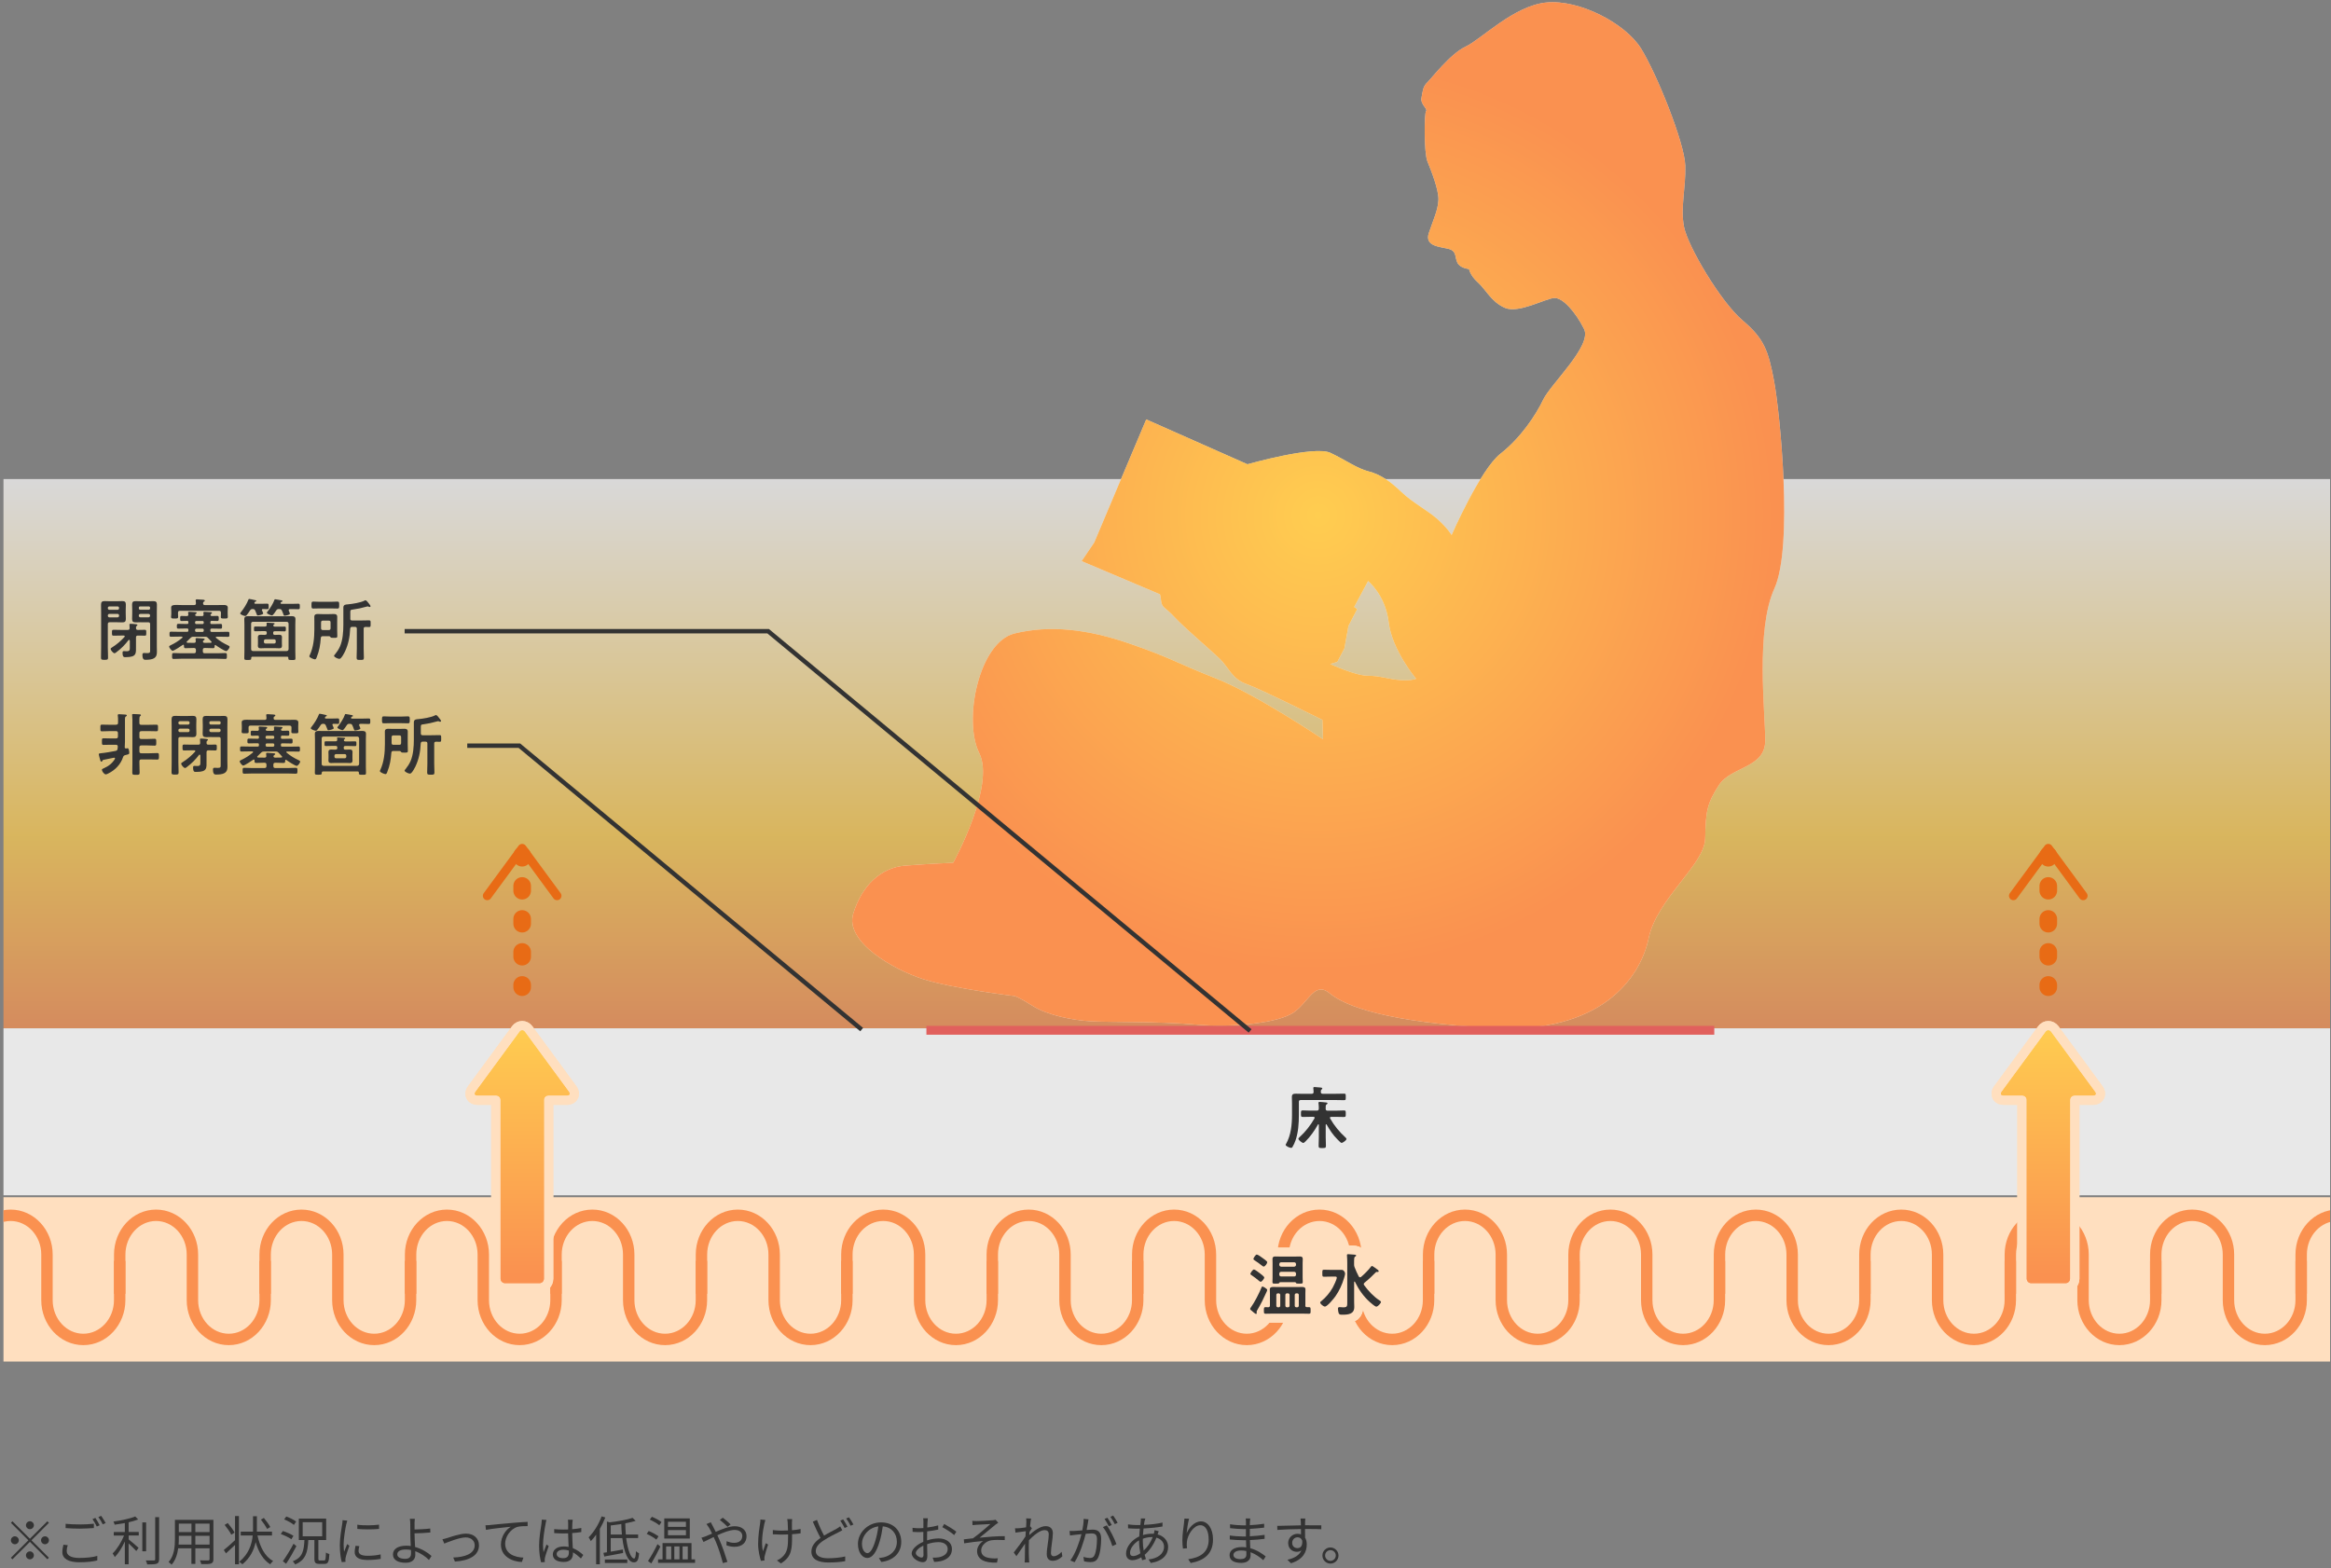 <?xml version="1.0" encoding="UTF-8"?><svg id="c" xmlns="http://www.w3.org/2000/svg" width="529" height="356" xmlns:xlink="http://www.w3.org/1999/xlink" viewBox="0 0 529 356"><rect x="0" y="0" width="529" height="356" fill="#808080" stroke="none"/><defs><style>.m,.n,.o,.p,.q,.r,.s,.t,.u{fill:none;}.v{fill:url(#j);}.w{fill:url(#i);}.x{fill:url(#h);}.n,.p{stroke-width:2px;}.n,.r,.t,.u{stroke-linecap:round;stroke-linejoin:round;}.n,.r,.u{stroke:#e86b15;}.y{fill:#fff;}.y,.z{fill-rule:evenodd;}.o{stroke:#333;}.o,.p,.s{stroke-miterlimit:10;}.p{stroke:#e1605d;}.q,.r,.u{stroke-width:4px;}.q,.t{stroke:#ffdfbf;}.aa{fill:#ffdfbf;}.s{stroke:#fa9150;stroke-width:2.59px;}.z{fill:url(#g);}.t{stroke-width:4.27px;}.ab,.ac{opacity:.7;}.ad{clip-path:url(#d);}.ae{clip-path:url(#f);}.ac{fill:url(#e);}.af{fill:#333;}.u{stroke-dasharray:1.07 6.42;}.ag{fill:#e8e8e8;}</style><clipPath id="d"><rect class="m" x=".79" width="528" height="309.05"/></clipPath><linearGradient id="e" x1="299.17" y1="233.41" x2="299.17" y2="108.74" gradientUnits="userSpaceOnUse"><stop offset="0" stop-color="#fa9150"/><stop offset=".35" stop-color="#ffcd50"/><stop offset="1" stop-color="#fff"/></linearGradient><clipPath id="f"><rect class="m" x="-31.22" y="271.32" width="660.77" height="37.91"/></clipPath><radialGradient id="g" cx="299.17" cy="116.94" fx="299.17" fy="116.94" r="111.24" gradientUnits="userSpaceOnUse"><stop offset="0" stop-color="#ffcd50"/><stop offset=".93" stop-color="#fa9150"/></radialGradient><linearGradient id="h" x1="464.84" y1="232.51" x2="464.84" y2="293.83" gradientUnits="userSpaceOnUse"><stop offset="0" stop-color="#ffcd50"/><stop offset=".93" stop-color="#fa9150"/></linearGradient><linearGradient id="i" x1="118.5" y1="232.51" x2="118.5" y2="293.83" xlink:href="#h"/><linearGradient id="j" x1="118.5" y1="232.51" x2="118.5" y2="293.83" xlink:href="#h"/></defs><path class="af" d="M10.75,345.31l.35.35-3.96,3.96,3.96,3.96-.35.35-3.96-3.96-3.97,3.97-.35-.35,3.97-3.97-3.96-3.96.35-.35,3.96,3.96,3.96-3.96ZM3.37,350.52c-.49,0-.9-.41-.9-.9s.41-.9.9-.9.9.41.9.9-.41.9-.9.9ZM5.89,346.2c0-.49.41-.9.9-.9s.9.41.9.9-.41.9-.9.9-.9-.41-.9-.9ZM7.69,353.04c0,.49-.41.9-.9.9s-.9-.41-.9-.9.41-.9.9-.9.9.41.9.9ZM10.21,348.72c.49,0,.9.41.9.9s-.41.9-.9.9-.9-.41-.9-.9.41-.9.9-.9Z"/><path class="af" d="M15.14,352.08c0,.92.92,1.55,2.84,1.55,1.66,0,3.2-.18,4.1-.47v1.03c-.84.24-2.36.42-4.08.42-2.43,0-3.85-.8-3.85-2.31,0-.62.13-1.19.25-1.67l.97.1c-.16.47-.24.91-.24,1.36ZM18.06,346.03c1.15,0,2.38-.07,3.24-.17v.98c-.82.06-2.12.14-3.23.14-1.21,0-2.23-.05-3.18-.13v-.97c.86.1,1.97.14,3.17.14ZM22.62,346.2l-.65.3c-.24-.49-.65-1.22-.98-1.68l.65-.28c.3.43.73,1.18.98,1.66ZM23.98,345.71l-.66.29c-.25-.52-.65-1.2-1-1.65l.64-.28c.32.44.78,1.2,1.02,1.64Z"/><path class="af" d="M29.2,347.73h2.29v.81h-2.29v.88c.54.42,1.91,1.59,2.25,1.91l-.52.73c-.36-.4-1.13-1.16-1.74-1.73v4.73h-.86v-5.17c-.62,1.37-1.46,2.72-2.28,3.54-.11-.24-.34-.61-.49-.83.96-.91,2-2.57,2.59-4.05h-2.33v-.81h2.51v-2.03c-.78.14-1.57.26-2.31.37-.04-.21-.17-.52-.28-.71,1.75-.26,3.84-.67,4.95-1.16l.66.68c-.6.24-1.35.46-2.16.64v2.21ZM33.16,352.12h-.86v-6.56h.86v6.56ZM36.11,344.38v9.52c0,.61-.17.89-.54,1.04-.4.13-1.07.16-2.16.16-.05-.24-.18-.65-.32-.9.84.02,1.59.02,1.82.01.22,0,.31-.07.31-.3v-9.54h.89Z"/><path class="af" d="M48.44,353.89c0,.58-.16.84-.54,1-.41.14-1.1.16-2.23.14-.04-.24-.18-.62-.3-.86.84.04,1.66.02,1.87.02.24-.01.32-.08.32-.31v-2.44h-3.23v3.54h-.89v-3.54h-3c-.18,1.33-.59,2.7-1.5,3.72-.13-.18-.49-.48-.68-.59,1.32-1.49,1.44-3.6,1.44-5.27v-4.32h8.73v8.9ZM43.45,350.59v-1.99h-2.87v.71c0,.4-.01.84-.05,1.28h2.91ZM40.58,345.84v1.92h2.87v-1.92h-2.87ZM47.56,345.84h-3.23v1.92h3.23v-1.92ZM47.56,350.59v-1.99h-3.23v1.99h3.23Z"/><path class="af" d="M53.34,344.12h.88v10.95h-.88v-4.4c-.71.68-1.44,1.37-2.05,1.92l-.5-.76c.64-.52,1.63-1.37,2.55-2.24v-5.47ZM52.49,348.35c-.29-.6-.95-1.54-1.51-2.22l.7-.43c.58.67,1.25,1.58,1.55,2.17l-.73.48ZM58.43,348.54c.58,2.62,1.69,4.77,3.55,5.79-.22.18-.5.5-.65.74-1.61-1-2.66-2.78-3.32-5.04-.36,1.77-1.2,3.55-3,5.04-.18-.19-.48-.41-.72-.56,2.19-1.8,2.87-4.01,3.06-5.97h-2.72v-.88h2.78c.01-.25.01-.49.01-.73v-2.77h.88v2.77c0,.24,0,.48-.01.73h3.44v.88h-3.3ZM60.64,347.05c-.29-.55-.89-1.45-1.43-2.12l.67-.38c.54.64,1.18,1.51,1.46,2.06l-.71.44Z"/><path class="af" d="M66.12,349.38c-.52-.38-1.55-.88-2.4-1.18l.47-.68c.83.26,1.88.72,2.41,1.09l-.48.77ZM67.26,350.96c-.68,1.31-1.57,2.85-2.33,3.99l-.74-.58c.68-.94,1.7-2.57,2.43-3.97l.64.55ZM66.7,346.13c-.47-.42-1.43-.94-2.21-1.25l.48-.66c.78.28,1.75.76,2.23,1.15l-.5.76ZM73.57,354.2c.3,0,.36-.28.4-1.81.18.16.54.29.78.35-.08,1.77-.31,2.24-1.1,2.24h-1.18c-.89,0-1.12-.28-1.12-1.2v-4.22h-1.38c-.13,2.77-.58,4.56-2.99,5.54-.1-.22-.36-.55-.54-.72,2.21-.83,2.53-2.36,2.65-4.82h-1.27v-4.87h6.2v4.87h-1.77v4.21c0,.36.05.43.35.43h.97ZM68.69,348.72h4.43v-3.2h-4.43v3.2Z"/><path class="af" d="M78.58,345.96c-.23,1.1-.6,3.25-.6,4.59,0,.59.04,1.09.11,1.68.2-.54.49-1.26.7-1.75l.5.38c-.31.85-.74,2.12-.85,2.69-.04.18-.07.41-.06.54.01.13.02.3.04.42l-.86.06c-.24-.85-.44-2.23-.44-3.85,0-1.76.4-3.81.54-4.81.05-.28.08-.59.08-.85l1.07.1c-.06.2-.17.59-.22.8ZM81.38,352.06c0,.55.4,1.08,2.03,1.08,1.08,0,2-.1,2.97-.31l.02,1.01c-.76.14-1.76.25-3,.25-2.01,0-2.91-.67-2.91-1.8,0-.41.07-.83.2-1.42l.86.08c-.12.44-.18.78-.18,1.1ZM86.02,346.07v.97c-1.28.14-3.61.14-4.93,0v-.96c1.31.22,3.73.17,4.93-.01Z"/><path class="af" d="M94.08,345.95c-.01.32,0,.76,0,1.22.95-.02,2.47-.08,3.55-.22l.04.9c-1.07.11-2.6.18-3.59.19v.1c0,.79.06,1.96.12,3,1.54.42,2.87,1.26,3.73,2.04l-.58.91c-.77-.78-1.87-1.55-3.12-1.99.01.31.02.59.02.8,0,.98-.6,1.82-2.19,1.82s-2.88-.53-2.88-1.9c0-1.08.95-1.97,3.02-1.97.35,0,.68.02,1.02.07-.05-.97-.1-2.07-.1-2.79s0-1.68-.01-2.19c0-.43-.04-.97-.1-1.19h1.14c-.04.25-.07.83-.08,1.19ZM91.97,353.83c.88,0,1.31-.41,1.31-1.23,0-.19-.01-.46-.01-.77-.38-.08-.78-.12-1.17-.12-1.24,0-1.94.43-1.94,1.09s.67,1.03,1.82,1.03Z"/><path class="af" d="M101.54,349.09c.85-.26,2.82-.98,4.23-.98,1.7,0,2.93,1.02,2.93,2.66,0,2.3-2.22,3.48-5.46,3.68l-.38-.92c2.59-.08,4.87-.83,4.87-2.78,0-1.01-.8-1.78-2.03-1.78-1.49,0-4.11,1.1-4.88,1.4l-.41-.98c.36-.07.74-.18,1.13-.3Z"/><path class="af" d="M111.25,346.15c.78-.08,3.05-.31,5.25-.49,1.31-.12,2.43-.18,3.24-.22v.96c-.68,0-1.74.01-2.35.19-1.7.55-2.75,2.37-2.75,3.79,0,2.35,2.18,3.09,4.14,3.17l-.35,1c-2.22-.08-4.75-1.27-4.75-3.95,0-1.87,1.14-3.39,2.24-4.05-1.28.14-4.34.43-5.64.71l-.11-1.04c.46-.01.84-.04,1.07-.06Z"/><path class="af" d="M123.83,345.83c-.24,1.12-.6,3.49-.6,4.83,0,.58.04,1.08.12,1.67.19-.54.48-1.27.68-1.76l.49.38c-.29.84-.73,2.06-.85,2.65-.04.17-.06.4-.05.54,0,.12.01.29.02.42l-.84.06c-.24-.85-.46-2.17-.46-3.79,0-1.76.4-4.05.55-5.05.04-.28.07-.6.07-.85l1.06.08c-.07.2-.17.6-.2.82ZM129.89,345.66c-.01.32-.02.89-.04,1.45.73-.06,1.44-.16,2.07-.28v.92c-.66.11-1.36.18-2.07.23.01,1.21.1,2.41.14,3.42.97.38,1.75.98,2.38,1.55l-.53.8c-.6-.56-1.2-1.04-1.81-1.39v.25c0,.98-.46,1.93-2.08,1.93s-2.49-.64-2.49-1.71c0-1.01.9-1.81,2.47-1.81.4,0,.77.04,1.12.11-.04-.92-.11-2.1-.12-3.08-.38.01-.77.02-1.15.02-.68,0-1.31-.04-2.01-.08v-.9c.68.06,1.32.1,2.04.1.37,0,.75-.01,1.13-.02v-1.49c0-.2-.02-.53-.05-.73h1.08c-.04.24-.06.48-.07.72ZM127.79,353.68c1.01,0,1.31-.52,1.31-1.31,0-.12,0-.26-.01-.42-.38-.12-.79-.19-1.22-.19-.9,0-1.54.38-1.54.97s.6.95,1.46.95Z"/><path class="af" d="M137.37,344.44c-.34.89-.76,1.76-1.24,2.59v8.04h-.84v-6.73c-.38.55-.79,1.04-1.21,1.47-.1-.2-.34-.67-.5-.86,1.17-1.15,2.28-2.94,2.96-4.76l.83.25ZM142.1,349.12c.36,2.75,1.08,4.64,1.81,4.63.25,0,.37-.49.42-1.65.18.19.48.38.7.47-.12,1.61-.43,2.06-1.19,2.06-1.34,0-2.22-2.34-2.61-5.5h-2.63v3.07c.86-.14,1.82-.31,2.77-.49l.04.79c-1.51.29-3.09.6-4.28.8l-.19-.83.8-.13v-6.98l.59.19c1.91-.23,4.02-.6,5.23-1.02l.7.68c-.67.2-1.49.4-2.36.56.01.89.06,1.74.13,2.54h2.79v.8h-2.71ZM137.27,353.98h5.09v.79h-5.09v-.79ZM141.14,348.32c-.08-.77-.13-1.57-.14-2.39-.8.13-1.62.24-2.4.33v2.05h2.54Z"/><path class="af" d="M148.95,349.47c-.47-.41-1.43-.97-2.19-1.31l.46-.64c.77.3,1.73.82,2.22,1.21l-.48.73ZM149.86,351.04c-.59,1.25-1.39,2.73-2.05,3.84l-.75-.55c.61-.91,1.5-2.47,2.15-3.83l.66.54ZM149.62,346.21c-.47-.41-1.42-.95-2.16-1.28l.48-.64c.74.29,1.7.8,2.18,1.2l-.5.72ZM157.74,353.95v.79h-8.4v-.79h1.02v-3.69h6.57v3.69h.8ZM156.54,349.23h-5.79v-4.57h5.79v4.57ZM151.17,353.95h1.16v-2.93h-1.16v2.93ZM155.67,345.42h-4.08v1.16h4.08v-1.16ZM155.67,347.3h-4.08v1.17h4.08v-1.17ZM153.03,351.02v2.93h1.17v-2.93h-1.17ZM154.91,351.02v2.93h1.18v-2.93h-1.18Z"/><path class="af" d="M161.73,346.33c.22.4.46.88.7,1.38,1.45-.64,3.07-1.28,4.32-1.28,1.66,0,2.67.95,2.67,2.25,0,1.38-.89,2.42-2.76,2.42-.67,0-1.34-.17-1.8-.34l.04-.94c.47.21,1.07.38,1.7.38,1.31,0,1.86-.72,1.86-1.58,0-.71-.56-1.35-1.74-1.35-1.06,0-2.53.56-3.92,1.21.16.34.31.67.46,1,.66,1.49,1.42,3.72,1.82,5.04l-1.03.28c-.37-1.42-.95-3.35-1.63-4.92-.16-.35-.3-.68-.46-1-.92.44-1.76.88-2.31,1.13l-.46-.98c.35-.08.77-.24.98-.32.41-.16.9-.37,1.43-.61-.25-.53-.48-.98-.68-1.32-.16-.24-.4-.61-.59-.85l.98-.4c.08.19.29.59.42.8ZM163.36,344.99l.68-.49c.4.3,1.31,1.05,1.76,1.52l-.68.54c-.47-.46-1.25-1.19-1.76-1.57Z"/><path class="af" d="M173.48,345.78c-.38,1.74-.79,4.37-.34,6.33.17-.5.42-1.24.65-1.83l.52.31c-.29.84-.65,2.06-.78,2.65-.05.18-.07.41-.06.54.01.12.02.29.04.41l-.82.1c-.24-.73-.64-2.29-.64-3.8,0-1.94.31-3.79.46-4.79.05-.28.06-.59.06-.8l1.12.11c-.06.23-.14.55-.2.78ZM179.72,345.53c-.01.26,0,1.07.01,1.81.71-.06,1.39-.14,1.96-.28v.98c-.55.08-1.22.16-1.94.2v.42c0,2.76,0,4.71-2.54,6.21l-.88-.68c.38-.16.88-.46,1.16-.74,1.28-1.13,1.36-2.48,1.36-4.79v-.37c-.52.02-1.03.04-1.52.04-.58,0-1.43-.04-1.94-.07v-.96c.52.08,1.28.13,1.93.13.49,0,1.01-.01,1.51-.04-.01-.76-.05-1.56-.07-1.86-.02-.28-.07-.53-.11-.72h1.12c-.02.2-.04.44-.04.71Z"/><path class="af" d="M187.01,348.56c1.05-.64,2.15-1.16,2.81-1.54.34-.2.6-.36.85-.56l.48.88c-.26.16-.56.31-.91.49-.82.43-2.16,1.05-3.32,1.83-1.12.72-1.79,1.51-1.79,2.42,0,1,.95,1.62,2.84,1.62,1.31,0,2.9-.17,3.84-.41v1.07c-.91.17-2.3.3-3.8.3-2.25,0-3.87-.67-3.87-2.47,0-1.25.78-2.22,2.07-3.11-.55-1-1.19-2.4-1.75-3.69l.95-.39c.48,1.32,1.09,2.61,1.61,3.56ZM192.33,346.54l-.65.29c-.24-.49-.65-1.21-.98-1.67l.65-.28c.3.43.73,1.16.98,1.66ZM193.68,346.03l-.64.29c-.26-.52-.66-1.2-1.01-1.65l.64-.26c.32.43.78,1.19,1.01,1.63Z"/><path class="af" d="M200.02,354.55l-.56-.89c.38-.04.76-.1,1.03-.16,1.54-.35,3.05-1.49,3.05-3.56,0-1.81-1.16-3.31-3.2-3.48-.16,1.12-.38,2.34-.72,3.45-.73,2.47-1.68,3.73-2.79,3.73s-2.13-1.22-2.13-3.2c0-2.6,2.31-4.88,5.24-4.88s4.59,1.98,4.59,4.41-1.65,4.2-4.5,4.57ZM196.85,352.54c.56,0,1.2-.8,1.81-2.83.3-1,.54-2.13.67-3.24-2.3.29-3.72,2.25-3.72,3.89,0,1.51.7,2.18,1.24,2.18Z"/><path class="af" d="M210.49,345.42c-.01.29-.04.76-.05,1.3.87-.11,1.79-.28,2.47-.48l.02.94c-.71.17-1.64.32-2.52.42-.01.56-.02,1.14-.02,1.62v.42c.91-.29,1.85-.44,2.64-.44,1.75,0,3.01.95,3.01,2.39s-.91,2.37-2.55,2.77c-.54.12-1.07.14-1.49.17l-.34-.97c.44.01.96.01,1.4-.08,1.06-.2,2.01-.77,2.01-1.87,0-1.02-.92-1.57-2.06-1.57-.9,0-1.75.17-2.61.47.02,1.02.05,2.09.05,2.6,0,1.12-.41,1.48-1.06,1.48-.94,0-2.49-.92-2.49-1.99,0-1,1.25-2.04,2.63-2.63v-.68c0-.48,0-1.04.01-1.57-.34.02-.64.04-.89.04-.68,0-1.13-.01-1.54-.06l-.02-.91c.66.08,1.09.1,1.54.1.28,0,.59-.01.92-.04,0-.62.01-1.15.01-1.37,0-.24-.02-.65-.06-.85h1.07c-.04.22-.07.55-.08.83ZM209.14,353.54c.28,0,.44-.19.44-.59,0-.43-.02-1.25-.04-2.12-.98.46-1.71,1.15-1.71,1.69s.84,1.02,1.31,1.02ZM217.03,347.67l-.49.77c-.59-.56-1.92-1.39-2.69-1.8l.43-.72c.85.46,2.16,1.27,2.75,1.75Z"/><path class="af" d="M221.6,345.26c.53,0,3-.11,3.69-.19.28-.02.5-.07.65-.11l.61.68c-.17.1-.48.31-.65.44-.89.74-2.63,2.19-3.59,2.95,1.82-.19,3.98-.35,5.71-.35v.89c-1.18-.06-2.33-.05-3.05.05-1.16.17-2.3,1.16-2.3,2.29,0,1.21.97,1.62,2.06,1.76.71.1,1.29.07,1.73.04l-.2.97c-2.93.13-4.52-.79-4.52-2.63,0-1.03.78-1.9,1.39-2.27-1.28.11-2.88.29-4.32.53l-.08-.9c.65-.07,1.46-.17,2.08-.24,1.29-.9,3.2-2.57,3.96-3.24-.53.04-2.64.13-3.15.17-.3.02-.66.06-.91.08l-.05-.98c.29.04.59.05.95.05Z"/><path class="af" d="M232.87,344.65l1.13.04c-.06.3-.16.97-.24,1.81.02-.01.05-.01.07-.02l.35.42c-.16.22-.36.54-.54.84-.02.23-.04.46-.06.7.94-.86,2.48-2.03,3.69-2.03,1.12,0,1.67.64,1.67,1.61,0,1.2-.44,3.26-.44,4.49,0,.4.19.73.62.73.58,0,1.2-.35,1.81-1l.16,1.03c-.64.64-1.39,1-2.21,1s-1.33-.52-1.33-1.51c0-1.33.46-3.3.46-4.47,0-.7-.36-.98-.97-.98-.97,0-2.42,1.13-3.53,2.3-.02.5-.04.98-.04,1.42,0,1.09-.01,1.82.05,2.89.01.22.04.52.06.73h-1.04c.02-.22.04-.52.04-.71.01-1.15.01-1.76.04-3.07,0-.12.01-.29.01-.48-.59.89-1.38,2.03-1.96,2.84l-.61-.83c.67-.84,2.06-2.71,2.66-3.65.02-.4.06-.8.08-1.19-.54.07-1.59.22-2.35.32l-.1-.98c.26.01.49,0,.78-.01.4-.02,1.1-.1,1.73-.21.04-.56.06-1.01.06-1.14,0-.26,0-.59-.05-.89Z"/><path class="af" d="M246.91,345.58c-.07.35-.18,1.06-.31,1.7.56-.05,1.05-.08,1.34-.08,1.08,0,1.96.41,1.96,2.04,0,1.43-.2,3.33-.7,4.33-.38.8-.98,1-1.75,1-.47,0-1.03-.08-1.42-.17l-.16-1.01c.5.16,1.13.25,1.46.25.44,0,.82-.1,1.06-.62.38-.8.56-2.37.56-3.67,0-1.09-.5-1.29-1.27-1.29-.29,0-.77.04-1.28.08-.44,1.71-1.26,4.44-2.53,6.46l-.97-.4c1.22-1.63,2.12-4.37,2.53-5.97-.63.06-1.21.12-1.52.16-.28.04-.78.1-1.08.14l-.11-1.03c.38.01.7.01,1.08,0,.4-.01,1.09-.07,1.82-.13.18-.86.31-1.8.31-2.61l1.1.11c-.05.23-.1.48-.13.72ZM253.36,350.5l-.92.44c-.36-1.24-1.3-3.32-2.15-4.31l.88-.4c.74.97,1.8,3.14,2.19,4.26ZM252.3,346.15l-.66.29c-.24-.48-.65-1.21-.97-1.67l.65-.26c.3.42.73,1.16.98,1.64ZM253.64,345.66l-.65.29c-.26-.52-.66-1.2-1-1.66l.64-.28c.31.44.78,1.2,1.01,1.64Z"/><path class="af" d="M259.75,345.21c-.05.25-.1.56-.14.91,1.52-.07,2.99-.23,4.21-.52v.89c-1.25.22-2.84.38-4.31.46-.06.47-.1.97-.13,1.48.67-.19,1.4-.3,2.02-.3.16,0,.3,0,.44.01.01-.04.02-.07.04-.12.06-.18.12-.49.13-.7l.95.24c-.07.17-.18.49-.24.68,0,.01-.01.02-.01.05,1.5.4,2.39,1.5,2.39,2.82,0,1.73-1.14,3.21-3.92,3.66l-.52-.8c2.17-.23,3.51-1.34,3.51-2.9,0-.91-.61-1.73-1.73-2.05-.68,1.7-1.66,3.03-2.67,3.9.1.35.19.67.29.97l-.86.26c-.07-.2-.13-.43-.19-.67-.66.4-1.38.66-2.04.66-.79,0-1.42-.49-1.42-1.51,0-1.55,1.34-3.12,3-3.89.02-.6.08-1.2.13-1.76-.25.01-.49.01-.73.01-.52,0-1.45-.05-1.94-.08l-.02-.9c.42.07,1.46.16,1.98.16.28,0,.54,0,.82-.01.04-.35.07-.66.1-.92.01-.21.04-.43.02-.58l1.01.02c-.06.16-.11.37-.14.54ZM257.14,353.21c.47,0,1.04-.2,1.65-.64-.17-.85-.29-1.82-.29-2.72v-.22c-1.16.66-2.05,1.85-2.05,2.83,0,.49.23.74.68.74ZM259.55,351.96c.8-.75,1.54-1.73,2.04-3.07h-.2c-.78,0-1.48.18-2.03.38-.01.17-.01.32-.01.49,0,.77.08,1.5.2,2.19Z"/><path class="af" d="M269.29,348.05c.49-1.22,1.74-2.72,3.26-2.72s2.73,1.59,2.73,4.11c0,3.33-2.09,4.8-5.06,5.34l-.56-.86c2.6-.38,4.64-1.45,4.64-4.46,0-1.9-.65-3.26-1.91-3.26-1.5,0-2.89,2.18-3.03,3.75-.06.47-.05.88.02,1.48l-.92.07c-.06-.46-.13-1.13-.13-1.91,0-1.14.23-2.9.37-3.87.05-.36.07-.71.1-1.03l1.05.04c-.25.88-.49,2.5-.56,3.33Z"/><path class="af" d="M283.65,345.46c0,.16-.01.42-.01.73,1.08-.05,2.17-.16,3.25-.32v.88c-.96.11-2.1.22-3.25.28v1.68c1.16-.05,2.25-.16,3.35-.32v.9c-1.14.14-2.2.24-3.33.28.02.62.06,1.27.08,1.85,1.59.43,2.82,1.31,3.5,1.87l-.55.85c-.71-.65-1.7-1.38-2.9-1.81.01.3.02.55.02.74,0,.83-.55,1.68-2.11,1.68-1.73,0-2.66-.61-2.66-1.76,0-1.09,1.04-1.83,2.77-1.83.35,0,.68.02,1.01.07-.01-.54-.04-1.12-.05-1.63h-.68c-.82,0-2.13-.07-3-.17v-.9c.85.14,2.22.23,3.01.23h.65v-1.68h-.53c-.84,0-2.31-.12-3.07-.21v-.89c.77.14,2.25.26,3.06.26h.55v-.85c0-.2-.02-.55-.05-.72h1.02c-.04.22-.06.46-.07.8ZM281.58,353.89c.68,0,1.27-.22,1.27-1.04,0-.21-.01-.49-.01-.8-.37-.08-.77-.12-1.16-.12-1.14,0-1.76.44-1.76,1s.48.97,1.67.97Z"/><path class="af" d="M296.18,345.43c0,.18-.01.46-.01.78h.18c1.46,0,2.94.01,3.51.01v.89c-.68-.04-1.77-.06-3.53-.06h-.17c0,.68.01,1.43.02,1.98.25.41.38.94.38,1.54,0,1.62-.79,3.42-3.59,4.26l-.8-.79c1.6-.36,2.7-1.03,3.18-2.12-.29.21-.64.32-1.04.32-1.01,0-1.97-.7-1.97-2,0-1.19.97-2.09,2.11-2.09.3,0,.56.05.8.13,0-.36,0-.79-.01-1.21-1.82.01-3.86.1-5.36.2l-.02-.92c1.33-.02,3.59-.1,5.37-.12,0-.34-.01-.62-.02-.79-.01-.31-.06-.66-.07-.76h1.09c-.02.13-.05.6-.06.76ZM294.47,351.4c.71,0,1.16-.56,1.06-1.7-.19-.53-.6-.76-1.07-.76-.62,0-1.21.49-1.21,1.27s.55,1.19,1.22,1.19Z"/><path class="af" d="M303.76,353.07c0,1.02-.82,1.84-1.83,1.84s-1.82-.82-1.82-1.84.83-1.82,1.82-1.82,1.83.82,1.83,1.82ZM303.15,353.07c0-.66-.54-1.21-1.22-1.21s-1.21.55-1.21,1.21.55,1.22,1.21,1.22,1.22-.54,1.22-1.22Z"/><g class="ad"><rect class="aa" x="-31.32" y="271.75" width="660.73" height="37.89"/><rect class="ac" x="-31.22" y="108.74" width="660.77" height="124.67"/><line class="r" x1="118.5" y1="224.07" x2="118.5" y2="223.57"/><line class="u" x1="118.5" y1="217.15" x2="118.5" y2="197.9"/><line class="r" x1="118.5" y1="194.69" x2="118.5" y2="194.19"/><polyline class="n" points="126.42 203.33 118.5 192.55 110.58 203.33"/><rect class="ag" x="-31.22" y="233.41" width="660.77" height="37.91"/><path class="af" d="M297.68,248.27c.31,0,.42-.11.43-.42,0-.23-.02-.52-.05-.75-.02-.05-.02-.11-.02-.14,0-.18.12-.22.28-.22.2,0,1.12.09,1.37.11.12.02.4.03.4.22,0,.11-.06.14-.18.23-.17.14-.15.31-.17.57.03.29.14.4.43.4h2.99c.62,0,1.25-.03,1.88-.03.4,0,.37.18.37.74s.03.74-.37.74c-.63,0-1.26-.03-1.88-.03h-7.96c-.31,0-.43.12-.43.43v2.97c0,1.86-.14,3.96-.75,5.73-.15.46-.46,1.14-.72,1.56-.08.11-.14.17-.28.17-.34,0-1.26-.4-1.26-.71,0-.05.05-.12.08-.15,1.14-2,1.37-4.42,1.37-6.68v-2.57c0-.49-.03-.97-.03-1.45,0-.62.32-.74.88-.74.51,0,1.03.03,1.54.03h2.09ZM296.2,259.14c-.11.11-.28.29-.43.29-.29,0-1.11-.68-1.11-.94,0-.15.2-.32.31-.42,1.28-1.15,2.48-2.71,3.33-4.2.03-.06.05-.09.05-.15,0-.17-.14-.22-.28-.22h-.72c-.57,0-1.14.03-1.71.03-.4,0-.4-.17-.4-.75s0-.74.4-.74c.57,0,1.14.05,1.71.05h1.51c.29,0,.43-.14.43-.43.02-.38-.02-.79-.06-1.17,0-.05-.02-.11-.02-.15,0-.18.12-.23.29-.23.25,0,1.06.09,1.34.12.15.02.43.02.43.22,0,.11-.09.14-.22.23-.2.14-.21.38-.2,1,0,.29.15.42.43.42h2.02c.57,0,1.14-.05,1.71-.05.42,0,.4.19.4.74s.02.75-.4.75c-.57,0-1.14-.03-1.71-.03h-1.2c-.14,0-.28.05-.28.22,0,.06.03.11.05.15.94,1.66,2.08,3.02,3.48,4.31.09.11.22.2.22.34,0,.29-.82.89-1.12.89-.18,0-.54-.42-.79-.66l-.15-.15c-1.06-1.06-1.69-2.06-2.45-3.36-.01-.03-.05-.06-.09-.06-.08,0-.09.06-.11.12v2.89c0,.62.05,1.25.05,1.88,0,.52-.19.51-.83.51s-.83.02-.83-.51c0-.63.05-1.26.05-1.88v-2.89c-.02-.06-.03-.12-.11-.12-.05,0-.08.03-.09.06-.79,1.42-1.72,2.74-2.88,3.89Z"/><g class="ae"><path class="s" d="M291.2,286.21v8.91c0,4.92-3.69,8.91-8.25,8.91h0c-4.56,0-8.25-3.99-8.25-8.91v-10.36c0-4.92-3.69-8.91-8.25-8.91h0c-4.56,0-8.25,3.99-8.25,8.91v8.91"/><path class="s" d="M324.2,286.21v8.91c0,4.92-3.69,8.91-8.25,8.91h0c-4.56,0-8.25-3.99-8.25-8.91v-10.36c0-4.92-3.69-8.91-8.25-8.91h0c-4.56,0-8.25,3.99-8.25,8.91v8.91"/><path class="s" d="M357.21,286.21v8.91c0,4.92-3.69,8.91-8.25,8.91h0c-4.56,0-8.25-3.99-8.25-8.91v-10.36c0-4.92-3.69-8.91-8.25-8.91h0c-4.56,0-8.25,3.99-8.25,8.91v8.91"/><path class="s" d="M390.21,286.21v8.91c0,4.92-3.69,8.91-8.25,8.91h0c-4.56,0-8.25-3.99-8.25-8.91v-10.36c0-4.92-3.69-8.91-8.25-8.91h0c-4.56,0-8.25,3.99-8.25,8.91v8.91"/><path class="s" d="M423.22,286.21v8.91c0,4.92-3.69,8.91-8.25,8.91h0c-4.56,0-8.25-3.99-8.25-8.91v-10.36c0-4.92-3.69-8.91-8.25-8.91h0c-4.56,0-8.25,3.99-8.25,8.91v8.91"/><path class="s" d="M456.22,286.21v8.91c0,4.92-3.69,8.91-8.25,8.91h0c-4.56,0-8.25-3.99-8.25-8.91v-10.36c0-4.92-3.69-8.91-8.25-8.91h0c-4.56,0-8.25,3.99-8.25,8.91v8.91"/><path class="s" d="M489.23,286.21v8.91c0,4.92-3.69,8.91-8.25,8.91h0c-4.56,0-8.25-3.99-8.25-8.91v-10.36c0-4.92-3.69-8.91-8.25-8.91h0c-4.56,0-8.25,3.99-8.25,8.91v8.91"/><path class="s" d="M522.23,286.21v8.91c0,4.92-3.69,8.91-8.25,8.91h0c-4.56,0-8.25-3.99-8.25-8.91v-10.36c0-4.92-3.69-8.91-8.25-8.91h0c-4.56,0-8.25,3.99-8.25,8.91v8.91"/><path class="s" d="M555.23,286.21v8.91c0,4.92-3.69,8.91-8.25,8.91h0c-4.56,0-8.25-3.99-8.25-8.91v-10.36c0-4.92-3.69-8.91-8.25-8.91h0c-4.56,0-8.25,3.99-8.25,8.91v8.91"/><path class="s" d="M27.16,286.21v8.91c0,4.92-3.69,8.91-8.25,8.91h0c-4.56,0-8.25-3.99-8.25-8.91v-10.36c0-4.92-3.69-8.91-8.25-8.91h0c-4.56,0-8.25,3.99-8.25,8.91v8.91"/><path class="s" d="M60.17,286.21v8.91c0,4.92-3.69,8.91-8.25,8.91h0c-4.56,0-8.25-3.99-8.25-8.91v-10.36c0-4.92-3.69-8.91-8.25-8.91h0c-4.56,0-8.25,3.99-8.25,8.91v8.91"/><path class="s" d="M93.17,286.21v8.91c0,4.92-3.69,8.91-8.25,8.91h0c-4.56,0-8.25-3.99-8.25-8.91v-10.36c0-4.92-3.69-8.91-8.25-8.91h0c-4.56,0-8.25,3.99-8.25,8.91v8.91"/><path class="s" d="M126.18,286.21v8.91c0,4.92-3.69,8.91-8.25,8.91h0c-4.56,0-8.25-3.99-8.25-8.91v-10.36c0-4.92-3.69-8.91-8.25-8.91h0c-4.56,0-8.25,3.99-8.25,8.91v8.91"/><path class="s" d="M159.18,286.21v8.91c0,4.92-3.69,8.91-8.25,8.91h0c-4.56,0-8.25-3.99-8.25-8.91v-10.36c0-4.92-3.69-8.91-8.25-8.91h0c-4.56,0-8.25,3.99-8.25,8.91v8.91"/><path class="s" d="M192.19,286.21v8.91c0,4.92-3.69,8.91-8.25,8.91h0c-4.56,0-8.25-3.99-8.25-8.91v-10.36c0-4.92-3.69-8.91-8.25-8.91h0c-4.56,0-8.25,3.99-8.25,8.91v8.91"/><path class="s" d="M225.19,286.21v8.91c0,4.92-3.69,8.91-8.25,8.91h0c-4.56,0-8.25-3.99-8.25-8.91v-10.36c0-4.92-3.69-8.91-8.25-8.91h0c-4.56,0-8.25,3.99-8.25,8.91v8.91"/><path class="s" d="M258.19,286.21v8.91c0,4.92-3.69,8.91-8.25,8.91h0c-4.56,0-8.25-3.99-8.25-8.91v-10.36c0-4.92-3.69-8.91-8.25-8.91h0c-4.56,0-8.25,3.99-8.25,8.91v8.91"/></g><path class="q" d="M287.58,292.83c0,.08-.11.32-.14.4-.63,1.42-1.31,2.8-2.11,4.14-.05.09-.15.26-.15.37,0,.08.03.18.03.29s-.05.22-.17.22c-.15,0-.82-.58-.95-.71-.17-.12-.38-.28-.38-.45,0-.11.11-.25.17-.34.86-1.19,1.85-3.16,2.42-4.53.05-.12.08-.2.2-.2.15,0,1.09.49,1.09.8ZM286.1,290.94c-.14,0-.29-.15-.4-.23-.52-.45-1.08-.86-1.65-1.25-.12-.08-.29-.17-.29-.31,0-.17.52-1,.82-1,.2,0,1.08.66,1.28.82.22.15,1.06.79,1.06,1.02,0,.22-.54.95-.82.95ZM286.79,287.49c-.14,0-.31-.15-.42-.23-.52-.42-1.06-.8-1.63-1.17-.12-.09-.29-.18-.29-.34s.49-.99.77-.99c.23,0,1.08.6,1.29.77.2.15,1.08.74,1.08.97,0,.26-.49.99-.8.99ZM296.22,296.29c0,.29.11.42.42.42.12,0,.25-.01.37-.01.43,0,.42.17.42.75,0,.52.02.75-.35.75-.55,0-1.11-.03-1.65-.03h-6.6c-.54,0-1.09.03-1.63.03-.38,0-.37-.22-.37-.75,0-.58,0-.75.4-.75.14,0,.43.01.57.03.29-.02.4-.14.4-.42v-2.76c0-.28-.03-.55-.03-.85,0-.49.34-.58.77-.58.4,0,.82.02,1.22.02h4.13c.4,0,.8-.02,1.2-.02.43,0,.77.08.77.58,0,.28-.02.54-.02.85v2.74ZM293.92,291.03h-3.39c-.12.02-.17.08-.22.18-.08.15-.23.15-.72.15-.62,0-.82.03-.82-.32s.03-.69.03-1.03v-3.29c0-.32-.02-.65-.02-.97,0-.43.23-.55.63-.55.35,0,.71.02,1.08.02h3.45c.35,0,.71-.02,1.06-.02.4,0,.65.11.65.55,0,.32-.03.65-.03.97v3.29c0,.34.03.69.03,1.03s-.2.32-.8.32c-.52,0-.65,0-.74-.15-.05-.11-.08-.17-.2-.18ZM290.54,293.94c0-.22-.15-.37-.37-.37h-.15c-.23,0-.37.15-.37.37v2.43c0,.21.15.37.37.37h.15c.22,0,.37-.15.37-.37v-2.43ZM293.69,287.52c.28-.03.4-.17.43-.43v-.15c-.03-.26-.15-.42-.43-.42h-2.94c-.26,0-.4.15-.43.42v.15c.03.26.17.4.43.43h2.94ZM290.32,289.32c.03.26.17.42.43.42h2.94c.28,0,.4-.15.43-.42v-.22c-.03-.26-.15-.42-.43-.42h-2.94c-.26,0-.4.15-.43.42v.22ZM292.66,293.94c0-.22-.15-.37-.37-.37h-.22c-.22,0-.37.15-.37.37v2.43c0,.21.15.37.37.37h.22c.22,0,.37-.15.37-.37v-2.43ZM294.38,296.74c.22,0,.37-.15.37-.37v-2.43c0-.22-.14-.37-.37-.37h-.18c-.22,0-.37.15-.37.37v2.43c0,.21.15.37.37.37h.18Z"/><path class="q" d="M301.96,289.77c-.51,0-1.02.03-1.52.03-.35,0-.35-.18-.35-.79s0-.8.35-.8c.51,0,1.02.03,1.52.03h2.39c.31,0,.48.03.68.29.14.18.22.35.22.58,0,.26-.15.74-.23,1-.4,1.39-1.11,2.94-1.96,4.13-.34.48-1.83,2.33-2.39,2.33-.32,0-1.06-.59-1.06-.91,0-.15.15-.26.28-.35,1.06-.88,1.88-1.86,2.56-3.05.22-.38.92-1.86.92-2.25,0-.28-.28-.25-.68-.25h-.72ZM308.65,289.92c.11,0,.17-.03.25-.09.68-.58,1.71-1.59,2.23-2.31.06-.06.14-.17.23-.17.15,0,1.11.72,1.29.86.08.06.23.2.23.31s-.09.2-.2.2c-.08,0-.14-.02-.22-.02-.09,0-.17.03-.23.09-.71.72-1.45,1.46-2.56,2.36-.09.08-.18.18-.18.32,0,.09.05.17.09.25.97,1.31,2.16,2.6,3.53,3.48.12.08.29.19.29.34,0,.23-.68,1.05-1.06,1.05-.29,0-1.22-.82-1.48-1.05-1.46-1.32-2.51-2.83-3.37-4.59-.03-.03-.05-.06-.09-.06-.06,0-.09.05-.09.11v4.45c0,.42.03.83.03,1.23,0,1.65-1.45,1.74-2.74,1.74-.35,0-.65,0-.79-.32-.09-.25-.17-.75-.17-1.02,0-.25.08-.38.34-.38.19,0,.54.05.88.05.92,0,.89-.31.89-1.25v-8.85c0-.54-.02-1.09-.06-1.56,0-.05-.01-.14-.01-.2,0-.17.11-.21.26-.21.26,0,1.17.08,1.46.11.12.02.37.03.37.2,0,.11-.11.15-.25.25-.19.14-.22.42-.22.94v.86c0,.22.02.34.09.55.31.82.59,1.39.97,2.16.08.09.15.18.28.18Z"/><path class="q" d="M287.58,292.83c0,.08-.11.32-.14.4-.63,1.42-1.31,2.8-2.11,4.14-.05.09-.15.26-.15.37,0,.08.03.18.03.29s-.05.22-.17.22c-.15,0-.82-.58-.95-.71-.17-.12-.38-.28-.38-.45,0-.11.11-.25.17-.34.86-1.19,1.85-3.16,2.42-4.53.05-.12.08-.2.2-.2.15,0,1.09.49,1.09.8ZM286.1,290.94c-.14,0-.29-.15-.4-.23-.52-.45-1.08-.86-1.65-1.25-.12-.08-.29-.17-.29-.31,0-.17.52-1,.82-1,.2,0,1.08.66,1.28.82.22.15,1.06.79,1.06,1.02,0,.22-.54.95-.82.95ZM286.79,287.49c-.14,0-.31-.15-.42-.23-.52-.42-1.06-.8-1.63-1.17-.12-.09-.29-.18-.29-.34s.49-.99.77-.99c.23,0,1.08.6,1.29.77.2.15,1.08.74,1.08.97,0,.26-.49.99-.8.99ZM296.22,296.29c0,.29.11.42.42.42.12,0,.25-.01.37-.01.43,0,.42.17.42.75,0,.52.02.75-.35.75-.55,0-1.11-.03-1.65-.03h-6.6c-.54,0-1.09.03-1.63.03-.38,0-.37-.22-.37-.75,0-.58,0-.75.4-.75.14,0,.43.01.57.03.29-.02.4-.14.4-.42v-2.76c0-.28-.03-.55-.03-.85,0-.49.34-.58.77-.58.4,0,.82.02,1.22.02h4.13c.4,0,.8-.02,1.2-.02.43,0,.77.08.77.58,0,.28-.02.54-.02.85v2.74ZM293.92,291.03h-3.39c-.12.02-.17.08-.22.18-.08.15-.23.15-.72.15-.62,0-.82.03-.82-.32s.03-.69.03-1.03v-3.29c0-.32-.02-.65-.02-.97,0-.43.23-.55.63-.55.35,0,.71.02,1.08.02h3.45c.35,0,.71-.02,1.06-.02.4,0,.65.11.65.55,0,.32-.03.65-.03.97v3.29c0,.34.03.69.03,1.03s-.2.32-.8.32c-.52,0-.65,0-.74-.15-.05-.11-.08-.17-.2-.18ZM290.54,293.94c0-.22-.15-.37-.37-.37h-.15c-.23,0-.37.15-.37.37v2.43c0,.21.15.37.37.37h.15c.22,0,.37-.15.37-.37v-2.43ZM293.69,287.52c.28-.03.4-.17.43-.43v-.15c-.03-.26-.15-.42-.43-.42h-2.94c-.26,0-.4.15-.43.42v.15c.03.26.17.4.43.43h2.94ZM290.32,289.32c.03.26.17.42.43.42h2.94c.28,0,.4-.15.43-.42v-.22c-.03-.26-.15-.42-.43-.42h-2.94c-.26,0-.4.15-.43.42v.22ZM292.66,293.94c0-.22-.15-.37-.37-.37h-.22c-.22,0-.37.15-.37.37v2.43c0,.21.15.37.37.37h.22c.22,0,.37-.15.37-.37v-2.43ZM294.38,296.74c.22,0,.37-.15.37-.37v-2.43c0-.22-.14-.37-.37-.37h-.18c-.22,0-.37.15-.37.37v2.43c0,.21.15.37.37.37h.18Z"/><path class="q" d="M301.96,289.77c-.51,0-1.02.03-1.52.03-.35,0-.35-.18-.35-.79s0-.8.35-.8c.51,0,1.02.03,1.52.03h2.39c.31,0,.48.03.68.29.14.18.22.35.22.58,0,.26-.15.74-.23,1-.4,1.39-1.11,2.94-1.96,4.13-.34.48-1.83,2.33-2.39,2.33-.32,0-1.06-.59-1.06-.91,0-.15.15-.26.28-.35,1.06-.88,1.88-1.86,2.56-3.05.22-.38.92-1.86.92-2.25,0-.28-.28-.25-.68-.25h-.72ZM308.65,289.92c.11,0,.17-.03.25-.09.68-.58,1.71-1.59,2.23-2.31.06-.06.14-.17.23-.17.15,0,1.11.72,1.29.86.08.06.23.2.23.31s-.09.2-.2.2c-.08,0-.14-.02-.22-.02-.09,0-.17.03-.23.09-.71.72-1.45,1.46-2.56,2.36-.09.08-.18.18-.18.32,0,.09.05.17.09.25.97,1.31,2.16,2.6,3.53,3.48.12.08.29.19.29.34,0,.23-.68,1.05-1.06,1.05-.29,0-1.22-.82-1.48-1.05-1.46-1.32-2.51-2.83-3.37-4.59-.03-.03-.05-.06-.09-.06-.06,0-.09.05-.09.11v4.45c0,.42.03.83.03,1.23,0,1.65-1.45,1.74-2.74,1.74-.35,0-.65,0-.79-.32-.09-.25-.17-.75-.17-1.02,0-.25.08-.38.34-.38.19,0,.54.05.88.05.92,0,.89-.31.89-1.25v-8.85c0-.54-.02-1.09-.06-1.56,0-.05-.01-.14-.01-.2,0-.17.11-.21.26-.21.26,0,1.17.08,1.46.11.12.02.37.03.37.2,0,.11-.11.15-.25.25-.19.14-.22.42-.22.94v.86c0,.22.02.34.09.55.31.82.59,1.39.97,2.16.08.09.15.18.28.18Z"/><path class="q" d="M287.58,292.83c0,.08-.11.32-.14.4-.63,1.42-1.31,2.8-2.11,4.14-.05.09-.15.26-.15.37,0,.08.03.18.03.29s-.05.22-.17.22c-.15,0-.82-.58-.95-.71-.17-.12-.38-.28-.38-.45,0-.11.11-.25.17-.34.86-1.19,1.85-3.16,2.42-4.53.05-.12.08-.2.2-.2.15,0,1.09.49,1.09.8ZM286.1,290.94c-.14,0-.29-.15-.4-.23-.52-.45-1.08-.86-1.65-1.25-.12-.08-.29-.17-.29-.31,0-.17.52-1,.82-1,.2,0,1.08.66,1.28.82.22.15,1.06.79,1.06,1.02,0,.22-.54.95-.82.95ZM286.79,287.49c-.14,0-.31-.15-.42-.23-.52-.42-1.06-.8-1.63-1.17-.12-.09-.29-.18-.29-.34s.49-.99.77-.99c.23,0,1.08.6,1.29.77.2.15,1.08.74,1.08.97,0,.26-.49.99-.8.99ZM296.22,296.29c0,.29.11.42.42.42.12,0,.25-.01.37-.01.43,0,.42.17.42.75,0,.52.02.75-.35.75-.55,0-1.11-.03-1.65-.03h-6.6c-.54,0-1.09.03-1.63.03-.38,0-.37-.22-.37-.75,0-.58,0-.75.4-.75.14,0,.43.01.57.03.29-.02.4-.14.4-.42v-2.76c0-.28-.03-.55-.03-.85,0-.49.34-.58.77-.58.4,0,.82.02,1.22.02h4.13c.4,0,.8-.02,1.2-.02.43,0,.77.08.77.58,0,.28-.02.54-.02.85v2.74ZM293.92,291.03h-3.39c-.12.02-.17.08-.22.18-.08.15-.23.15-.72.15-.62,0-.82.03-.82-.32s.03-.69.03-1.03v-3.29c0-.32-.02-.65-.02-.97,0-.43.23-.55.63-.55.35,0,.71.02,1.08.02h3.45c.35,0,.71-.02,1.06-.02.4,0,.65.11.65.55,0,.32-.03.65-.03.97v3.29c0,.34.03.69.03,1.03s-.2.32-.8.32c-.52,0-.65,0-.74-.15-.05-.11-.08-.17-.2-.18ZM290.54,293.94c0-.22-.15-.37-.37-.37h-.15c-.23,0-.37.15-.37.37v2.43c0,.21.15.37.37.37h.15c.22,0,.37-.15.37-.37v-2.43ZM293.69,287.52c.28-.03.4-.17.43-.43v-.15c-.03-.26-.15-.42-.43-.42h-2.94c-.26,0-.4.15-.43.42v.15c.03.26.17.4.43.43h2.94ZM290.32,289.32c.03.26.17.42.43.42h2.94c.28,0,.4-.15.43-.42v-.22c-.03-.26-.15-.42-.43-.42h-2.94c-.26,0-.4.15-.43.42v.22ZM292.66,293.94c0-.22-.15-.37-.37-.37h-.22c-.22,0-.37.15-.37.37v2.43c0,.21.15.37.37.37h.22c.22,0,.37-.15.37-.37v-2.43ZM294.38,296.74c.22,0,.37-.15.37-.37v-2.43c0-.22-.14-.37-.37-.37h-.18c-.22,0-.37.15-.37.37v2.43c0,.21.15.37.37.37h.18Z"/><path class="q" d="M301.96,289.77c-.51,0-1.02.03-1.52.03-.35,0-.35-.18-.35-.79s0-.8.35-.8c.51,0,1.02.03,1.52.03h2.39c.31,0,.48.03.68.29.14.18.22.35.22.58,0,.26-.15.74-.23,1-.4,1.39-1.11,2.94-1.96,4.13-.34.48-1.83,2.33-2.39,2.33-.32,0-1.06-.59-1.06-.91,0-.15.15-.26.28-.35,1.06-.88,1.88-1.86,2.56-3.05.22-.38.92-1.86.92-2.25,0-.28-.28-.25-.68-.25h-.72ZM308.65,289.92c.11,0,.17-.03.25-.09.68-.58,1.71-1.59,2.23-2.31.06-.06.14-.17.23-.17.15,0,1.11.72,1.29.86.08.06.23.2.23.31s-.09.2-.2.2c-.08,0-.14-.02-.22-.02-.09,0-.17.03-.23.09-.71.72-1.45,1.46-2.56,2.36-.09.08-.18.18-.18.32,0,.09.05.17.09.25.97,1.31,2.16,2.6,3.53,3.48.12.08.29.19.29.34,0,.23-.68,1.05-1.06,1.05-.29,0-1.22-.82-1.48-1.05-1.46-1.32-2.51-2.83-3.37-4.59-.03-.03-.05-.06-.09-.06-.06,0-.09.05-.09.11v4.45c0,.42.03.83.03,1.23,0,1.65-1.45,1.74-2.74,1.74-.35,0-.65,0-.79-.32-.09-.25-.17-.75-.17-1.02,0-.25.08-.38.34-.38.19,0,.54.05.88.05.92,0,.89-.31.89-1.25v-8.85c0-.54-.02-1.09-.06-1.56,0-.05-.01-.14-.01-.2,0-.17.11-.21.26-.21.26,0,1.17.08,1.46.11.12.02.37.03.37.2,0,.11-.11.15-.25.25-.19.14-.22.42-.22.94v.86c0,.22.02.34.09.55.31.82.59,1.39.97,2.16.08.09.15.18.28.18Z"/><path class="af" d="M287.58,292.83c0,.08-.11.32-.14.4-.63,1.42-1.31,2.8-2.11,4.14-.05.09-.15.26-.15.37,0,.08.03.18.03.29s-.05.22-.17.22c-.15,0-.82-.58-.95-.71-.17-.12-.38-.28-.38-.45,0-.11.11-.25.17-.34.86-1.19,1.85-3.16,2.42-4.53.05-.12.08-.2.2-.2.15,0,1.09.49,1.09.8ZM286.1,290.94c-.14,0-.29-.15-.4-.23-.52-.45-1.08-.86-1.65-1.25-.12-.08-.29-.17-.29-.31,0-.17.52-1,.82-1,.2,0,1.08.66,1.28.82.22.15,1.06.79,1.06,1.02,0,.22-.54.95-.82.95ZM286.79,287.49c-.14,0-.31-.15-.42-.23-.52-.42-1.06-.8-1.63-1.17-.12-.09-.29-.18-.29-.34s.49-.99.77-.99c.23,0,1.08.6,1.29.77.2.15,1.08.74,1.08.97,0,.26-.49.99-.8.99ZM296.22,296.29c0,.29.11.42.42.42.12,0,.25-.01.37-.01.43,0,.42.17.42.75,0,.52.02.75-.35.75-.55,0-1.11-.03-1.65-.03h-6.6c-.54,0-1.09.03-1.63.03-.38,0-.37-.22-.37-.75,0-.58,0-.75.4-.75.14,0,.43.01.57.03.29-.02.4-.14.4-.42v-2.76c0-.28-.03-.55-.03-.85,0-.49.34-.58.77-.58.4,0,.82.02,1.22.02h4.13c.4,0,.8-.02,1.2-.02.43,0,.77.08.77.58,0,.28-.02.54-.02.85v2.74ZM293.92,291.03h-3.39c-.12.02-.17.08-.22.18-.08.15-.23.15-.72.15-.62,0-.82.03-.82-.32s.03-.69.03-1.03v-3.29c0-.32-.02-.65-.02-.97,0-.43.23-.55.63-.55.35,0,.71.02,1.08.02h3.45c.35,0,.71-.02,1.06-.02.4,0,.65.11.65.55,0,.32-.03.65-.03.97v3.29c0,.34.03.69.03,1.03s-.2.32-.8.32c-.52,0-.65,0-.74-.15-.05-.11-.08-.17-.2-.18ZM290.54,293.94c0-.22-.15-.37-.37-.37h-.15c-.23,0-.37.15-.37.37v2.43c0,.21.15.37.37.37h.15c.22,0,.37-.15.37-.37v-2.43ZM293.69,287.52c.28-.03.4-.17.43-.43v-.15c-.03-.26-.15-.42-.43-.42h-2.94c-.26,0-.4.15-.43.42v.15c.03.26.17.4.43.43h2.94ZM290.32,289.32c.03.26.17.42.43.42h2.94c.28,0,.4-.15.43-.42v-.22c-.03-.26-.15-.42-.43-.42h-2.94c-.26,0-.4.15-.43.42v.22ZM292.66,293.94c0-.22-.15-.37-.37-.37h-.22c-.22,0-.37.15-.37.37v2.43c0,.21.15.37.37.37h.22c.22,0,.37-.15.37-.37v-2.43ZM294.38,296.74c.22,0,.37-.15.37-.37v-2.43c0-.22-.14-.37-.37-.37h-.18c-.22,0-.37.15-.37.37v2.43c0,.21.15.37.37.37h.18Z"/><path class="af" d="M301.96,289.77c-.51,0-1.02.03-1.52.03-.35,0-.35-.18-.35-.79s0-.8.35-.8c.51,0,1.02.03,1.52.03h2.39c.31,0,.48.03.68.29.14.18.22.35.22.58,0,.26-.15.74-.23,1-.4,1.39-1.11,2.94-1.96,4.13-.34.48-1.83,2.33-2.39,2.33-.32,0-1.06-.59-1.06-.91,0-.15.15-.26.28-.35,1.06-.88,1.88-1.86,2.56-3.05.22-.38.92-1.86.92-2.25,0-.28-.28-.25-.68-.25h-.72ZM308.65,289.92c.11,0,.17-.03.25-.09.68-.58,1.71-1.59,2.23-2.31.06-.06.14-.17.23-.17.15,0,1.11.72,1.29.86.08.06.23.2.23.31s-.09.2-.2.2c-.08,0-.14-.02-.22-.02-.09,0-.17.03-.23.09-.71.72-1.45,1.46-2.56,2.36-.09.08-.18.18-.18.32,0,.09.05.17.09.25.97,1.31,2.16,2.6,3.53,3.48.12.08.29.19.29.34,0,.23-.68,1.05-1.06,1.05-.29,0-1.22-.82-1.48-1.05-1.46-1.32-2.51-2.83-3.37-4.59-.03-.03-.05-.06-.09-.06-.06,0-.09.05-.09.11v4.45c0,.42.03.83.03,1.23,0,1.65-1.45,1.74-2.74,1.74-.35,0-.65,0-.79-.32-.09-.25-.17-.75-.17-1.02,0-.25.08-.38.34-.38.19,0,.54.05.88.05.92,0,.89-.31.89-1.25v-8.85c0-.54-.02-1.09-.06-1.56,0-.05-.01-.14-.01-.2,0-.17.11-.21.26-.21.26,0,1.17.08,1.46.11.12.02.37.03.37.2,0,.11-.11.15-.25.25-.19.14-.22.42-.22.94v.86c0,.22.02.34.09.55.31.82.59,1.39.97,2.16.08.09.15.18.28.18Z"/><g class="ab"><path class="y" d="M310.47,131.9l-3.15,5.87.68.49-1.98,3.83-.93,5.12-1.6,3.02-1.6.49s5.71,2.66,8.55,2.66,4.69.8,7.35.99c2.65.18,3.58-.31,3.58-.31,0,0-5.46-6.48-6.21-12.77-.75-6.29-4.69-9.4-4.69-9.4h0ZM300.11,163.4s-14.12-7.05-17.32-8.17c-3.19-1.12-3.94-3.75-6.1-5.82-2.16-2.06-8.09-7.1-10.16-9.35-2.07-2.25-2.82-2.06-3.01-3.57-.19-1.5-.28-1.6-.28-1.6l-17.77-7.53,2.86-4.22,11.8-27.94,22.97,10.18s15.2-4.33,18.84-2.59c3.64,1.73,5.99,3.52,8.64,4.2,2.66.68,4.88,2.22,7.47,4.69,2.59,2.47,5.91,4.14,8.2,6.18,2.29,2.04,3.18,3.59,3.18,3.59,0,0,6.51-14.89,11.08-18.46,4.57-3.57,8-8.71,9.71-12.28,1.71-3.57,11.15-12.28,9.27-16.03-1.88-3.76-4.79-7.14-6.76-7.04-1.97.09-8.08,3.57-11.17,2.25-3.1-1.31-4.41-4.23-6.2-5.82-1.78-1.6-1.97-3-1.97-3,0,0-2.04-.16-2.66-1.46-.62-1.3-.09-2.65-2.07-3.14-1.98-.49-5.44-.56-4.38-3.64,1.05-3.09,2.04-5.13,2.16-7.41.12-2.29-1.7-6.82-2.5-8.79-.8-1.98-.73-10.93-.3-11.42.43-.49-1.3-1.48-1.05-2.97.25-1.48.37-2.66,1.3-3.52.93-.86,5.22-6.52,8.73-8.15,3.51-1.63,10.93-9.3,18.36-10.01,7.43-.71,17.86,4.71,21.43,10.43,3.57,5.72,9.91,21.48,10.05,26.62.14,5.14-1.14,9.43-.29,13.86.86,4.43,8.35,17.06,13.26,21.22,4.91,4.16,5.86,6.8,7.18,13.79s4.39,37.6.08,47.08c-4.31,9.48-2.08,28.17-2.08,34.5s-7.72,5.87-10.51,10.14c-2.79,4.27-2.99,6.15-3.12,12.11-.12,5.97-10.95,13.62-12.84,22.69-1.89,9.07-10.9,21.63-35.2,20.34-24.29-1.29-33.72-5-37.15-7.86-3.43-2.86-4.72,1.86-8.14,4.29-3.43,2.43-13.91,3.53-22.24,2.79-8.33-.75-19.63-.5-23.86-.75-4.22-.25-9.82-1.37-13.17-3.48-3.36-2.11-4.1-2.24-4.1-2.24,0,0-14.16-1.71-20.85-3.87-6.7-2.16-17.74-8.45-15.8-14.83,1.95-6.38,6.27-10.48,11.78-10.91,5.51-.43,10.91-.65,10.91-.65,0,0,9.62-17.47,5.91-24.9-3.72-7.43-.06-25.17,8-27.14,8.05-1.97,16.6-.99,26.13,2.3,9.53,3.29,10.35,4.27,19.56,7.89,9.2,3.62,24.32,13.81,24.32,13.81l-.13-4.36h0Z"/></g><path class="z" d="M310.47,131.9l-3.15,5.87.68.49-1.98,3.83-.93,5.12-1.6,3.02-1.6.49s5.71,2.66,8.55,2.66,4.69.8,7.35.99c2.65.18,3.58-.31,3.58-.31,0,0-5.46-6.48-6.21-12.77-.75-6.29-4.69-9.4-4.69-9.4h0ZM300.11,163.4s-14.12-7.05-17.32-8.17c-3.19-1.12-3.94-3.75-6.1-5.82-2.16-2.06-8.09-7.1-10.16-9.35-2.07-2.25-2.82-2.06-3.01-3.57-.19-1.5-.28-1.6-.28-1.6l-17.77-7.53,2.86-4.22,11.8-27.94,22.97,10.18s15.2-4.33,18.84-2.59c3.64,1.73,5.99,3.52,8.64,4.2,2.66.68,4.88,2.22,7.47,4.69,2.59,2.47,5.91,4.14,8.2,6.18,2.29,2.04,3.18,3.59,3.18,3.59,0,0,6.51-14.89,11.08-18.46,4.57-3.57,8-8.71,9.71-12.28,1.71-3.57,11.15-12.28,9.27-16.03-1.88-3.76-4.79-7.14-6.76-7.04-1.97.09-8.08,3.57-11.17,2.25-3.1-1.31-4.41-4.23-6.2-5.82-1.78-1.6-1.97-3-1.97-3,0,0-2.04-.16-2.66-1.46-.62-1.3-.09-2.65-2.07-3.14-1.98-.49-5.44-.56-4.38-3.64,1.05-3.09,2.04-5.13,2.16-7.41.12-2.29-1.7-6.82-2.5-8.79-.8-1.98-.73-10.93-.3-11.42.43-.49-1.3-1.48-1.05-2.97.25-1.48.37-2.66,1.3-3.52.93-.86,5.22-6.52,8.73-8.15,3.51-1.63,10.93-9.3,18.36-10.01,7.43-.71,17.86,4.71,21.43,10.43,3.57,5.72,9.91,21.48,10.05,26.62.14,5.14-1.14,9.43-.29,13.86.86,4.43,8.35,17.06,13.26,21.22,4.91,4.16,5.86,6.8,7.18,13.79s4.39,37.6.08,47.08c-4.31,9.48-2.08,28.17-2.08,34.5s-7.72,5.87-10.51,10.14c-2.79,4.27-2.99,6.15-3.12,12.11-.12,5.97-10.95,13.62-12.84,22.69-1.89,9.07-10.9,21.63-35.2,20.34-24.29-1.29-33.72-5-37.15-7.86-3.43-2.86-4.72,1.86-8.14,4.29-3.43,2.43-13.91,3.53-22.24,2.79-8.33-.75-19.63-.5-23.86-.75-4.22-.25-9.82-1.37-13.17-3.48-3.36-2.11-4.1-2.24-4.1-2.24,0,0-14.16-1.71-20.85-3.87-6.7-2.16-17.74-8.45-15.8-14.83,1.95-6.38,6.27-10.48,11.78-10.91,5.51-.43,10.91-.65,10.91-.65,0,0,9.62-17.47,5.91-24.9-3.72-7.43-.06-25.17,8-27.14,8.05-1.97,16.6-.99,26.13,2.3,9.53,3.29,10.35,4.27,19.56,7.89,9.2,3.62,24.32,13.81,24.32,13.81l-.13-4.36h0Z"/><line class="p" x1="210.24" y1="233.86" x2="389.04" y2="233.86"/><path class="af" d="M24.47,147c0,.75.05,1.51.05,2.26,0,.48-.15.51-.8.51s-.8-.03-.8-.51c0-.75.03-1.51.03-2.26v-8.01c0-.59-.02-1.17-.02-1.76s.23-.79.82-.79c.4,0,.79.03,1.19.03h1.62c.38,0,.79-.03,1.17-.03.59,0,.83.17.83.77,0,.46-.03.91-.03,1.36v.57c0,.45.03.91.03,1.36,0,.6-.25.77-.82.77-.4,0-.79-.03-1.19-.03h-1.65c-.31,0-.43.12-.43.43v5.33ZM24.84,137.65c-.22,0-.37.14-.37.35v.05c0,.22.15.37.37.37h1.83c.22,0,.35-.15.35-.37v-.05c0-.22-.14-.35-.35-.35h-1.83ZM24.47,139.76c0,.22.15.37.37.37h1.83c.22,0,.35-.15.35-.37v-.05c0-.22-.14-.37-.35-.37h-1.83c-.22,0-.37.15-.37.37v.05ZM29.43,145.38c-.02-.08-.05-.15-.14-.15-.05,0-.08.03-.12.06-.77,1.03-1.72,1.99-2.77,2.76-.09.08-.29.23-.4.23-.31,0-.89-.68-.89-1,0-.12.11-.2.35-.35,1.05-.65,1.96-1.45,2.8-2.36.03-.05.05-.08.05-.14,0-.14-.11-.17-.22-.17h-.69c-.54,0-1.08.03-1.62.03-.39,0-.37-.2-.37-.68s-.02-.66.37-.66c.54,0,1.08.03,1.62.03h1.6c.26,0,.42-.09.42-.38,0-.22,0-.45-.03-.66-.02-.06-.02-.11-.02-.15,0-.17.11-.2.25-.2.29,0,.88.06,1.17.09.12.02.4.03.4.2,0,.09-.09.14-.18.21-.15.11-.15.26-.15.46,0,.31.12.43.42.43.51.02,1.03-.03,1.54-.03.4,0,.37.18.37.66s.03.68-.35.68c-.52,0-1.03-.05-1.55-.03-.29,0-.43.12-.43.43v1.91c0,1.68.22,2.56-2.31,2.56-.38,0-.74.09-.74-1.02,0-.21.06-.35.29-.35.09,0,.4.03.65.03.75,0,.71-.34.71-.95v-1.48ZM31.98,141.24c-.39,0-.77.03-1.17.03-.57,0-.83-.15-.83-.77,0-.46.03-.91.03-1.37v-.55c0-.45-.03-.89-.03-1.36,0-.6.23-.77.82-.77.4,0,.79.03,1.19.03h1.62c.4,0,.79-.03,1.17-.03.58,0,.83.17.83.77s-.02,1.17-.02,1.76v7.73c0,.38.02.77.02,1.16,0,.66-.05,1.15-.66,1.55-.46.29-1.28.34-1.83.34-.32,0-.8.08-.8-1.14,0-.25.08-.4.35-.4.14,0,.46.03.74.03.69,0,.66-.2.66-.72v-5.85c0-.31-.12-.43-.43-.43h-1.65ZM31.8,137.65c-.18,0-.29.11-.29.29v.17c.02.17.11.29.29.29h1.97c.17-.01.28-.12.29-.29v-.17c0-.18-.12-.29-.29-.29h-1.97ZM31.5,139.75c0,.22.15.37.37.37h1.82c.22,0,.37-.15.37-.37v-.05c0-.22-.15-.35-.37-.35h-1.82c-.22,0-.37.14-.37.35v.05Z"/><path class="af" d="M47.74,141.24v.12c0,.22.08.29.29.29h.39c.55,0,1.11-.03,1.66-.03.32,0,.31.17.31.55s0,.54-.31.54c-.55,0-1.11-.03-1.66-.03h-.39c-.2,0-.29.09-.29.29v.17c0,.2.08.29.29.29h1.92c.6,0,1.2-.03,1.8-.03.31,0,.31.17.31.58s0,.57-.31.57c-.6,0-1.2-.03-1.8-.03h-.8c-.08,0-.18.03-.18.14,0,.06.03.09.08.14.91.75,1.63,1.19,2.69,1.69.15.08.37.15.37.35,0,.25-.51.95-.77.95-.38,0-2-1.06-2.37-1.34-.05-.03-.06-.05-.11-.05-.11,0-.15.09-.15.19-.02.32.02.54-.34.54-.58,0-1.17-.05-1.76-.05h-.15c-.31,0-.43.14-.43.43v.34c0,.29.12.43.43.43h2.94c.58,0,1.17-.05,1.75-.05.34,0,.34.19.34.66s0,.68-.34.68c-.58,0-1.17-.05-1.75-.05h-8.25c-.58,0-1.17.05-1.76.05-.35,0-.34-.2-.34-.68s0-.66.34-.66c.58,0,1.17.05,1.76.05h2.88c.29,0,.43-.14.43-.43v-.34c0-.29-.14-.43-.43-.43h-.18c-.58,0-1.17.05-1.76.05-.35,0-.34-.21-.34-.62,0-.09-.05-.17-.15-.17-.05,0-.08.02-.11.03-.34.25-2,1.35-2.31,1.35-.26,0-.8-.71-.8-.95,0-.15.17-.22.29-.28,1.12-.55,1.72-.92,2.69-1.71.05-.03.06-.08.06-.14,0-.09-.09-.14-.18-.14h-.66c-.6,0-1.2.03-1.8.03-.31,0-.31-.17-.31-.57s0-.58.31-.58c.6,0,1.2.03,1.8.03h1.88c.22,0,.29-.09.29-.29v-.15c0-.22-.08-.31-.29-.31h-.35c-.55,0-1.11.03-1.66.03-.31,0-.32-.15-.32-.54s.02-.55.32-.55c.55,0,1.11.03,1.66.03h.35c.22,0,.29-.08.29-.29v-.12c0-.18-.06-.29-.26-.29-.42-.02-.88.03-1.28.03-.34,0-.32-.18-.32-.58s-.02-.57.32-.57c.4,0,.82.05,1.22.03.22,0,.31-.12.31-.34-.02-.11-.05-.37-.05-.43,0-.17.11-.2.26-.2.28,0,1.09.05,1.43.08.11,0,.25.06.25.18s-.09.15-.19.22c-.12.06-.14.14-.15.26.03.18.19.22.35.23h1.22c.23,0,.35-.11.34-.35-.02-.09-.05-.34-.05-.4,0-.18.12-.22.28-.22.14,0,1.4.08,1.48.09.11.02.18.06.18.18,0,.11-.09.15-.18.2-.11.08-.14.14-.15.28.03.15.17.21.32.21.4,0,.82-.03,1.22-.03.34,0,.34.17.34.57,0,.37.02.58-.32.58-.43,0-.86-.03-1.29-.03-.2,0-.28.09-.28.29ZM44.05,137.34c.28,0,.42-.11.42-.4,0-.17-.03-.35-.05-.54,0-.05-.02-.09-.02-.14,0-.18.14-.22.29-.22.31,0,.99.05,1.31.08.17.02.48.02.48.22,0,.11-.11.17-.2.22-.19.12-.17.18-.2.38,0,.29.15.4.42.4h2.69c.55,0,1.11-.02,1.66-.02.42,0,.85.11.85.62,0,.19-.03.48-.03.82v.63c0,.2.03.46.03.65,0,.37-.23.35-.79.35-.49,0-.8.03-.8-.32,0-.17.03-.48.03-.68v-.32c0-.29-.12-.43-.43-.43h-8.88c-.31,0-.43.14-.43.43v.32c0,.22.03.48.03.66,0,.35-.26.34-.79.34-.57,0-.82.02-.82-.35,0-.19.05-.43.05-.65v-.63c0-.35-.03-.65-.03-.82,0-.54.4-.63,1.17-.63.37,0,.82.03,1.34.03h2.69ZM42.36,145.75c0,.09.09.14.17.15.45.02.88.02,1.32.02h.18c.26,0,.42-.11.4-.4,0-.09-.05-.43-.05-.48,0-.18.14-.21.28-.21.2,0,1.28.08,1.51.11.09.02.28.03.28.17,0,.11-.12.17-.22.23-.14.08-.18.18-.18.29,0,.21.2.29.42.29h.15c.4,0,.82-.02,1.23-.02.09-.01.17-.06.17-.15,0-.06-.02-.09-.06-.14-.26-.26-.49-.51-.74-.79-.23-.25-.35-.29-.68-.29h-2.63c-.31,0-.46.06-.68.28-.26.28-.54.52-.82.8-.05.05-.06.08-.06.14ZM44.27,141.36c0,.19.12.29.31.29h1.37c.17,0,.29-.11.29-.29v-.12c0-.18-.12-.29-.29-.29h-1.37c-.19,0-.31.11-.31.29v.12ZM46.24,143c0-.19-.12-.31-.29-.31h-1.37c-.19,0-.31.12-.31.31v.15c.02.17.12.29.31.29h1.37c.17,0,.28-.12.29-.29v-.15Z"/><path class="af" d="M57.95,137.05h1.4c.48,0,.95-.03,1.28-.03.35,0,.34.15.34.63s.02.62-.34.62c-.31,0-.62-.03-.94-.03-.15,0-.26.06-.26.23,0,.05.03.09.05.14.02.03.05.09.08.17.08.17.17.38.17.46,0,.28-1.08.46-1.23.46s-.18-.09-.29-.4c-.06-.17-.15-.4-.29-.71-.14-.28-.28-.35-.58-.35s-.43.08-.6.32c-.26.42-.46.69-.77,1.08-.08.11-.19.18-.32.18-.22,0-1.14-.32-1.14-.58,0-.09.12-.23.19-.31.65-.83,1.31-1.86,1.68-2.83.05-.09.08-.15.17-.15.14,0,.94.18,1.14.23.15.03.49.08.49.22,0,.11-.17.14-.26.17-.09.03-.19.18-.19.29,0,.15.12.18.25.2ZM57.3,149.06c-.17.02-.28.08-.28.26,0,.45-.06.48-.79.48-.63,0-.79-.02-.79-.38,0-.49.03-1,.03-1.51v-6.17c0-.4-.03-.79-.03-1.19,0-.58.32-.69.85-.69.46,0,.94.02,1.4.02h7.11c.46,0,.92-.02,1.39-.02.51,0,.86.09.86.69,0,.4-.03.79-.03,1.19v6.2c0,.49.03,1,.03,1.49,0,.4-.18.38-.8.38-.75,0-.82-.02-.82-.49,0-.18-.09-.26-.28-.26h-7.87ZM65.49,141.56c-.03-.26-.17-.42-.43-.42h-7.65c-.26,0-.42.15-.42.42v5.79c0,.26.15.4.42.43h7.65c.26-.03.4-.17.43-.43v-5.79ZM60.17,144.09c.26,0,.37-.12.37-.37v-.09c0-.26-.11-.37-.37-.37h-.85c-.46,0-.94.03-1.4.03-.28,0-.28-.12-.28-.54s0-.54.28-.54c.46,0,.94.01,1.4.01h.79c.26,0,.42-.09.42-.38,0-.06-.02-.18-.03-.26,0-.03-.02-.06-.02-.09,0-.14.15-.15.26-.15.28,0,1,.05,1.31.08.09,0,.28.03.28.15,0,.08-.11.14-.17.17-.09.05-.14.09-.14.22,0,.23.2.28.4.28h.77c.46,0,.92-.01,1.4-.01.28,0,.28.12.28.54s-.02.54-.28.54c-.48,0-.94-.03-1.4-.03h-.83c-.26,0-.37.11-.37.37v.09c0,.25.11.37.37.37h.12c.29,0,.58-.03.88-.03.42,0,.63.12.63.57,0,.2-.02.4-.02.6v.75c0,.18.02.38.02.58,0,.42-.2.57-.6.57-.31,0-.6-.03-.91-.03h-2.45c-.31,0-.6.03-.89.03-.4,0-.62-.14-.62-.57,0-.2.02-.4.02-.58v-.75c0-.19-.02-.39-.02-.58,0-.43.18-.59.62-.59.29,0,.58.03.89.03h.14ZM59.89,145.7c0,.22.15.37.37.37h1.97c.22,0,.35-.15.35-.37v-.21c0-.22-.14-.37-.35-.37h-1.97c-.22,0-.37.15-.37.37v.21ZM63.32,138.24c-.34,0-.45.06-.65.34-.14.22-.69,1.11-.94,1.11-.26,0-1.17-.37-1.17-.6,0-.11.15-.26.22-.35.49-.62,1.26-1.83,1.49-2.57.03-.09.06-.15.19-.15.2,0,1.2.22,1.48.26.08.02.17.08.17.17,0,.11-.15.14-.25.17-.08.03-.2.17-.2.26,0,.18.22.18.25.18h2.42c.48,0,.99-.03,1.37-.03.35,0,.34.17.34.63s.02.62-.34.62c-.4,0-.88-.03-1.37-.03h-.54c-.15.02-.28.06-.28.25,0,.05,0,.08.02.12.06.11.26.58.26.68,0,.28-1,.45-1.23.45-.14,0-.17-.08-.29-.42-.06-.15-.12-.39-.28-.71-.14-.29-.25-.37-.58-.37h-.08Z"/><path class="af" d="M71.9,149.14c-.18.45-.26.52-.45.52-.2,0-1.25-.38-1.25-.69,0-.09.08-.22.11-.29.83-1.79,1.03-3.88,1.03-5.82v-1.68c0-.38-.01-.77-.01-1.15,0-.55.31-.66.8-.66.37,0,.75.03,1.14.03h1.32c.38,0,.75-.03,1.14-.03.49,0,.8.11.8.66,0,.38-.01.77-.01,1.15v1.83c0,.48.03.94.03,1.4,0,.37-.17.37-.79.37-.49,0-.6,0-.71-.11-.09-.11-.2-.25-.34-.26h-1.46c-.29,0-.42.12-.45.42-.12,1.59-.32,2.82-.91,4.31ZM72.56,138.1c-.49,0-1,.03-1.49.03-.38,0-.38-.23-.38-.79s0-.79.38-.79c.49,0,1,.05,1.49.05h2.54c.49,0,1-.05,1.49-.05.4,0,.38.26.38.79s.02.79-.38.79c-.49,0-1-.03-1.49-.03h-2.54ZM75.02,141.3c0-.31-.12-.43-.43-.43h-1.31c-.29,0-.42.12-.42.43v1.28c0,.31.12.43.42.43h1.31c.31,0,.43-.12.43-.43v-1.28ZM79.49,140.41c0,.31.12.43.43.43h1.99c.6,0,1.22-.03,1.83-.03.4,0,.37.15.37.77s.02.75-.37.75c-.22,0-.57-.02-.79-.03-.31.03-.42.12-.42.42v4.53c0,.68.05,1.35.05,2.03,0,.51-.17.51-.82.51s-.83,0-.83-.51c0-.68.05-1.35.05-2.03v-4.53c0-.29-.12-.43-.43-.43h-.63c-.29,0-.4.11-.45.42-.08,1.86-.4,3.51-1.2,5.22-.22.45-.58,1.11-.92,1.45-.11.11-.2.17-.35.17-.32,0-1.19-.4-1.19-.69,0-.11.12-.22.19-.29.49-.62.85-1.14,1.17-1.86.62-1.43.75-3.33.75-4.87v-3.94c0-.69.6-.69,1-.72,1.03-.09,2.92-.38,3.83-.86.06-.03.11-.06.18-.06.25,0,.58.48.74.68.17.22.42.52.42.66,0,.11-.11.18-.21.18-.09,0-.14-.03-.22-.08-.08-.03-.15-.06-.23-.06-.09,0-.29.06-.38.09-1.12.32-1.8.46-3,.63-.48.06-.55.08-.55.62v1.45Z"/><path class="af" d="M26.36,164.49c.29,0,.43-.12.43-.43v-.63c0-.31,0-.62-.05-.94,0-.05-.02-.09-.02-.15,0-.2.15-.23.32-.23.25,0,1.25.06,1.48.09.11.02.26.05.26.2,0,.11-.11.15-.2.22-.2.11-.22.25-.22.77v4.93c0,.42-.03.83-.05,1.25-.02.17.06.32.26.32h.11c.06-.03.2-.06.28-.06.31,0,.37.82.37,1.05,0,.34-.11.31-.91.52-.31.09-.4.18-.51.49-.52,1.6-1.76,2.88-3.25,3.63-.15.08-.48.25-.65.25-.4,0-.89-.74-.89-1.03,0-.18.18-.25.46-.37,1.02-.43,1.92-1.14,2.49-2.09.02-.05.03-.08.03-.12,0-.11-.09-.18-.25-.17-.35.08-2.23.45-2.39.49-.15.03-.17.08-.23.21-.05.09-.09.2-.22.2-.15,0-.2-.17-.25-.31-.06-.22-.35-1.22-.35-1.35,0-.19.15-.23.4-.25.99-.08,2.43-.35,3.45-.54.28-.08.38-.19.42-.48l.05-.49c-.02-.29-.12-.42-.42-.42h-1.35c-.49,0-1,.03-1.49.03-.35,0-.34-.17-.34-.75s-.02-.75.34-.75c.45,0,.99.03,1.49.03h1.37c.29,0,.43-.12.43-.43v-.8c0-.29-.14-.43-.43-.43h-1.46c-.58,0-1.17.05-1.75.05-.37,0-.34-.2-.34-.75,0-.58-.03-.77.34-.77.58,0,1.17.03,1.75.03h1.46ZM32.07,165.97c-.31,0-.43.12-.43.43v.91c0,.29.12.43.43.43h1.4c.54,0,1.08-.05,1.62-.05.38,0,.37.2.37.79s.02.77-.37.77c-.54,0-1.08-.05-1.62-.05h-1.4c-.31,0-.43.14-.43.43v.92c0,.29.12.43.43.43h1.88c.58,0,1.19-.05,1.77-.05.35,0,.35.18.35.74s0,.74-.35.74c-.58,0-1.19-.03-1.77-.03h-1.88c-.31,0-.43.12-.43.43v.45c0,.71.05,1.42.05,2.12,0,.49-.17.49-.82.49s-.85,0-.85-.46c0-.72.03-1.45.03-2.16v-9.81c0-.37-.02-.72-.05-1.02,0-.05-.02-.09-.02-.14,0-.2.12-.21.28-.21.29,0,1.02.05,1.34.06.12.01.38.01.38.2,0,.11-.08.14-.18.23-.15.12-.17.4-.17.85v.69c0,.29.12.42.43.42h1.74c.57,0,1.14-.03,1.71-.03.37,0,.35.18.35.75s.02.74-.35.74c-.57,0-1.14-.03-1.71-.03h-1.74Z"/><path class="af" d="M40.48,173.05c0,.75.05,1.51.05,2.26,0,.48-.15.51-.8.51s-.8-.03-.8-.51c0-.75.03-1.51.03-2.26v-8.01c0-.59-.02-1.17-.02-1.76s.23-.79.82-.79c.4,0,.79.03,1.19.03h1.62c.38,0,.79-.03,1.17-.03.58,0,.83.17.83.77,0,.46-.03.91-.03,1.36v.57c0,.45.03.91.03,1.36,0,.6-.25.77-.82.77-.4,0-.79-.03-1.19-.03h-1.65c-.31,0-.43.12-.43.43v5.33ZM40.85,163.7c-.22,0-.37.14-.37.35v.05c0,.22.15.37.37.37h1.83c.22,0,.35-.15.35-.37v-.05c0-.22-.14-.35-.35-.35h-1.83ZM40.48,165.81c0,.22.15.37.37.37h1.83c.22,0,.35-.15.35-.37v-.05c0-.22-.14-.37-.35-.37h-1.83c-.22,0-.37.15-.37.37v.05ZM45.44,171.43c-.02-.08-.05-.15-.14-.15-.05,0-.08.03-.12.06-.77,1.03-1.72,1.99-2.77,2.76-.09.08-.29.23-.4.23-.31,0-.89-.68-.89-1,0-.12.11-.2.35-.35,1.05-.65,1.96-1.45,2.8-2.36.03-.05.05-.08.05-.14,0-.14-.11-.17-.22-.17h-.69c-.54,0-1.08.03-1.62.03-.39,0-.37-.2-.37-.68s-.02-.66.37-.66c.54,0,1.08.03,1.62.03h1.6c.26,0,.42-.09.42-.38,0-.22,0-.45-.03-.66-.02-.06-.02-.11-.02-.15,0-.17.11-.2.25-.2.29,0,.88.06,1.17.09.12.02.4.03.4.2,0,.09-.09.14-.18.21-.15.11-.15.26-.15.46,0,.31.12.43.42.43.51.02,1.03-.03,1.54-.03.4,0,.37.18.37.66s.03.68-.35.68c-.52,0-1.03-.05-1.55-.03-.29,0-.43.12-.43.43v1.91c0,1.68.22,2.56-2.31,2.56-.38,0-.74.09-.74-1.02,0-.21.06-.35.29-.35.09,0,.4.03.65.03.75,0,.71-.34.71-.95v-1.48ZM47.99,167.29c-.39,0-.77.03-1.17.03-.57,0-.83-.15-.83-.77,0-.46.03-.91.03-1.37v-.55c0-.45-.03-.89-.03-1.36,0-.6.23-.77.82-.77.4,0,.79.03,1.19.03h1.62c.4,0,.79-.03,1.17-.03.58,0,.83.17.83.77s-.02,1.17-.02,1.76v7.73c0,.38.02.77.02,1.16,0,.66-.05,1.15-.66,1.55-.46.29-1.28.34-1.83.34-.32,0-.8.08-.8-1.14,0-.25.08-.4.35-.4.14,0,.46.03.74.03.69,0,.66-.2.66-.72v-5.85c0-.31-.12-.43-.43-.43h-1.65ZM47.81,163.7c-.18,0-.29.11-.29.29v.17c.02.17.11.29.29.29h1.97c.17-.01.28-.12.29-.29v-.17c0-.18-.12-.29-.29-.29h-1.97ZM47.51,165.8c0,.22.15.37.37.37h1.82c.22,0,.37-.15.37-.37v-.05c0-.22-.15-.35-.37-.35h-1.82c-.22,0-.37.14-.37.35v.05Z"/><path class="af" d="M63.75,167.29v.12c0,.22.08.29.29.29h.39c.55,0,1.11-.03,1.66-.03.32,0,.31.17.31.55s0,.54-.31.54c-.55,0-1.11-.03-1.66-.03h-.39c-.2,0-.29.09-.29.29v.17c0,.2.08.29.29.29h1.92c.6,0,1.2-.03,1.8-.03.31,0,.31.17.31.58s0,.57-.31.57c-.6,0-1.2-.03-1.8-.03h-.8c-.08,0-.18.03-.18.14,0,.06.03.09.08.14.91.75,1.63,1.19,2.69,1.69.15.08.37.15.37.35,0,.25-.51.95-.77.95-.38,0-2-1.06-2.37-1.34-.05-.03-.06-.05-.11-.05-.11,0-.15.09-.15.19-.02.32.02.54-.34.54-.58,0-1.17-.05-1.76-.05h-.15c-.31,0-.43.14-.43.43v.34c0,.29.12.43.43.43h2.94c.58,0,1.17-.05,1.75-.05.34,0,.34.19.34.66s0,.68-.34.68c-.58,0-1.17-.05-1.75-.05h-8.25c-.58,0-1.17.05-1.76.05-.35,0-.34-.2-.34-.68s0-.66.34-.66c.58,0,1.17.05,1.76.05h2.88c.29,0,.43-.14.43-.43v-.34c0-.29-.14-.43-.43-.43h-.18c-.58,0-1.17.05-1.76.05-.35,0-.34-.21-.34-.62,0-.09-.05-.17-.15-.17-.05,0-.08.02-.11.03-.34.25-2,1.35-2.31,1.35-.26,0-.8-.71-.8-.95,0-.15.17-.22.29-.28,1.12-.55,1.72-.92,2.69-1.71.05-.03.06-.08.06-.14,0-.09-.09-.14-.18-.14h-.66c-.6,0-1.2.03-1.8.03-.31,0-.31-.17-.31-.57s0-.58.31-.58c.6,0,1.2.03,1.8.03h1.88c.22,0,.29-.09.29-.29v-.15c0-.22-.08-.31-.29-.31h-.35c-.55,0-1.11.03-1.66.03-.31,0-.32-.15-.32-.54s.02-.55.32-.55c.55,0,1.11.03,1.66.03h.35c.22,0,.29-.08.29-.29v-.12c0-.18-.06-.29-.26-.29-.42-.02-.88.03-1.28.03-.34,0-.32-.18-.32-.58s-.02-.57.32-.57c.4,0,.82.05,1.22.03.22,0,.31-.12.31-.34-.02-.11-.05-.37-.05-.43,0-.17.11-.2.26-.2.28,0,1.09.05,1.43.08.11,0,.25.06.25.18s-.09.15-.19.22c-.12.06-.14.14-.15.26.03.18.19.22.35.23h1.22c.23,0,.35-.11.34-.35-.02-.09-.05-.34-.05-.4,0-.18.12-.22.28-.22.14,0,1.4.08,1.48.09.11.02.18.06.18.18,0,.11-.09.15-.18.2-.11.08-.14.14-.15.28.03.15.17.21.32.21.4,0,.82-.03,1.22-.03.34,0,.34.17.34.57,0,.37.02.58-.32.58-.43,0-.86-.03-1.29-.03-.2,0-.28.09-.28.29ZM60.06,163.4c.28,0,.42-.11.42-.4,0-.17-.03-.35-.05-.54,0-.05-.02-.09-.02-.14,0-.18.14-.22.29-.22.31,0,.99.05,1.31.08.17.02.48.02.48.22,0,.11-.11.17-.2.22-.19.12-.17.18-.2.38,0,.29.15.4.42.4h2.69c.55,0,1.11-.02,1.66-.02.42,0,.85.11.85.62,0,.19-.03.48-.03.82v.63c0,.2.03.46.03.65,0,.37-.23.35-.79.35-.49,0-.8.03-.8-.32,0-.17.03-.48.03-.68v-.32c0-.29-.12-.43-.43-.43h-8.88c-.31,0-.43.14-.43.43v.32c0,.22.03.48.03.66,0,.35-.26.34-.79.34-.57,0-.82.02-.82-.35,0-.19.05-.43.05-.65v-.63c0-.35-.03-.65-.03-.82,0-.54.4-.63,1.17-.63.37,0,.82.03,1.34.03h2.69ZM58.37,171.8c0,.09.09.14.17.15.45.02.88.02,1.32.02h.18c.26,0,.42-.11.4-.4,0-.09-.05-.43-.05-.48,0-.18.14-.21.28-.21.2,0,1.28.08,1.51.11.09.02.28.03.28.17,0,.11-.12.17-.22.23-.14.08-.18.18-.18.29,0,.21.2.29.42.29h.15c.4,0,.82-.02,1.23-.02.09-.01.17-.06.17-.15,0-.06-.02-.09-.06-.14-.26-.26-.49-.51-.74-.79-.23-.25-.35-.29-.68-.29h-2.63c-.31,0-.46.06-.68.28-.26.28-.54.52-.82.8-.05.05-.06.08-.06.14ZM60.27,167.41c0,.19.12.29.31.29h1.37c.17,0,.29-.11.29-.29v-.12c0-.18-.12-.29-.29-.29h-1.37c-.19,0-.31.11-.31.29v.12ZM62.25,169.05c0-.19-.12-.31-.29-.31h-1.37c-.19,0-.31.12-.31.31v.15c.02.17.12.29.31.29h1.37c.17,0,.28-.12.29-.29v-.15Z"/><path class="af" d="M73.96,163.1h1.4c.48,0,.96-.03,1.28-.03.35,0,.34.15.34.63s.02.62-.34.62c-.31,0-.62-.03-.94-.03-.15,0-.26.06-.26.23,0,.05.03.09.05.14.02.03.05.09.08.17.08.17.17.38.17.46,0,.28-1.08.46-1.23.46s-.18-.09-.29-.4c-.06-.17-.15-.4-.29-.71-.14-.28-.28-.35-.58-.35s-.43.08-.6.32c-.26.42-.46.69-.77,1.08-.08.11-.18.18-.32.18-.22,0-1.14-.32-1.14-.58,0-.09.12-.23.18-.31.65-.83,1.31-1.86,1.68-2.83.05-.09.08-.15.17-.15.14,0,.94.18,1.14.23.15.03.49.08.49.22,0,.11-.17.14-.26.17-.09.03-.18.18-.18.29,0,.15.12.18.25.2ZM73.31,175.11c-.17.02-.28.08-.28.26,0,.45-.06.48-.79.48-.63,0-.79-.02-.79-.38,0-.49.03-1,.03-1.51v-6.17c0-.4-.03-.79-.03-1.19,0-.58.32-.69.85-.69.46,0,.94.02,1.4.02h7.11c.46,0,.92-.02,1.39-.02.51,0,.86.09.86.69,0,.4-.03.79-.03,1.19v6.2c0,.49.03,1,.03,1.49,0,.4-.19.38-.8.38-.75,0-.82-.02-.82-.49,0-.18-.09-.26-.28-.26h-7.87ZM81.5,167.61c-.03-.26-.17-.42-.43-.42h-7.65c-.26,0-.42.15-.42.42v5.79c0,.26.15.4.42.43h7.65c.26-.03.4-.17.43-.43v-5.79ZM76.18,170.14c.26,0,.37-.12.37-.37v-.09c0-.26-.11-.37-.37-.37h-.85c-.46,0-.94.03-1.4.03-.28,0-.28-.12-.28-.54s0-.54.28-.54c.46,0,.94.01,1.4.01h.79c.26,0,.42-.09.42-.38,0-.06-.01-.18-.03-.26,0-.03-.02-.06-.02-.09,0-.14.15-.15.26-.15.28,0,1,.05,1.31.08.09,0,.28.03.28.15,0,.08-.11.14-.17.17-.09.05-.14.09-.14.22,0,.23.2.28.4.28h.77c.46,0,.92-.01,1.4-.01.28,0,.28.12.28.54s-.02.54-.28.54c-.48,0-.94-.03-1.4-.03h-.83c-.26,0-.37.11-.37.37v.09c0,.25.11.37.37.37h.12c.29,0,.58-.03.88-.03.42,0,.63.12.63.57,0,.2-.02.4-.02.6v.75c0,.18.02.38.02.58,0,.42-.2.57-.6.57-.31,0-.6-.03-.91-.03h-2.45c-.31,0-.6.03-.89.03-.4,0-.62-.14-.62-.57,0-.2.02-.4.02-.58v-.75c0-.19-.02-.39-.02-.58,0-.43.18-.59.62-.59.29,0,.58.03.89.03h.14ZM75.9,171.75c0,.22.15.37.37.37h1.97c.22,0,.35-.15.35-.37v-.21c0-.22-.14-.37-.35-.37h-1.97c-.21,0-.37.15-.37.37v.21ZM79.33,164.29c-.34,0-.45.06-.65.34-.14.22-.69,1.11-.94,1.11-.26,0-1.17-.37-1.17-.6,0-.11.15-.26.21-.35.49-.62,1.26-1.83,1.49-2.57.03-.09.06-.15.18-.15.2,0,1.2.22,1.48.26.08.02.17.08.17.17,0,.11-.15.14-.25.17-.08.03-.2.17-.2.26,0,.18.22.18.25.18h2.42c.48,0,.99-.03,1.37-.03.35,0,.34.17.34.63s.02.62-.34.62c-.4,0-.88-.03-1.37-.03h-.54c-.15.02-.28.06-.28.25,0,.05,0,.08.02.12.06.11.26.58.26.68,0,.28-1,.45-1.23.45-.14,0-.17-.08-.29-.42-.06-.15-.12-.39-.28-.71-.14-.29-.25-.37-.59-.37h-.08Z"/><path class="af" d="M87.91,175.19c-.18.45-.26.52-.45.52-.2,0-1.25-.38-1.25-.69,0-.09.08-.22.11-.29.83-1.79,1.03-3.88,1.03-5.82v-1.68c0-.38-.01-.77-.01-1.15,0-.55.31-.66.8-.66.37,0,.75.03,1.14.03h1.32c.38,0,.75-.03,1.14-.03.49,0,.8.11.8.66,0,.38-.01.77-.01,1.15v1.83c0,.48.03.94.03,1.4,0,.37-.17.37-.79.37-.49,0-.6,0-.71-.11-.09-.11-.2-.25-.34-.26h-1.46c-.29,0-.42.12-.45.42-.12,1.59-.32,2.82-.91,4.31ZM88.57,164.15c-.49,0-1,.03-1.49.03-.39,0-.39-.23-.39-.79s0-.79.39-.79c.49,0,1,.05,1.49.05h2.54c.49,0,1-.05,1.49-.05.4,0,.39.26.39.79s.01.79-.39.79c-.49,0-1-.03-1.49-.03h-2.54ZM91.03,167.35c0-.31-.12-.43-.43-.43h-1.31c-.29,0-.42.12-.42.43v1.28c0,.31.12.43.42.43h1.31c.31,0,.43-.12.43-.43v-1.28ZM95.5,166.46c0,.31.12.43.43.43h1.99c.6,0,1.22-.03,1.83-.03.4,0,.37.15.37.77s.02.75-.37.75c-.22,0-.57-.02-.79-.03-.31.03-.42.12-.42.42v4.53c0,.68.05,1.35.05,2.03,0,.51-.17.51-.82.51s-.83,0-.83-.51c0-.68.05-1.35.05-2.03v-4.53c0-.29-.12-.43-.43-.43h-.63c-.29,0-.4.11-.45.42-.08,1.86-.4,3.51-1.2,5.22-.22.45-.58,1.11-.92,1.45-.11.11-.2.17-.35.17-.32,0-1.19-.4-1.19-.69,0-.11.12-.22.18-.29.49-.62.85-1.14,1.17-1.86.62-1.43.75-3.33.75-4.87v-3.94c0-.69.6-.69,1-.72,1.03-.09,2.92-.38,3.83-.86.06-.03.11-.06.18-.06.25,0,.58.48.74.68.17.22.42.52.42.66,0,.11-.11.18-.22.18-.09,0-.14-.03-.21-.08-.08-.03-.15-.06-.23-.06-.09,0-.29.06-.38.09-1.12.32-1.8.46-3,.63-.48.06-.55.08-.55.62v1.45Z"/><polyline class="o" points="283.7 234.01 174.33 143.28 91.83 143.28"/><polyline class="o" points="195.55 233.7 117.87 169.26 106.04 169.26"/><path class="t" d="M475.03,248.65c.55,0,.73-.36.41-.81l-10-13.62c-.33-.44-.86-.44-1.18,0l-10,13.62c-.33.44-.14.81.41.81h4.28c.55,0,1,.45,1,1v40.6c0,.55.45,1,1,1h7.82c.55,0,1-.45,1-1v-40.6c0-.55.45-1,1-1h4.28Z"/><path class="t" d="M475.03,248.65c.55,0,.73-.36.41-.81l-10-13.62c-.33-.44-.86-.44-1.18,0l-10,13.62c-.33.44-.14.81.41.81h4.28c.55,0,1,.45,1,1v40.6c0,.55.45,1,1,1h7.82c.55,0,1-.45,1-1v-40.6c0-.55.45-1,1-1h4.28Z"/><path class="x" d="M475.03,248.65c.55,0,.73-.36.41-.81l-10-13.62c-.33-.44-.86-.44-1.18,0l-10,13.62c-.33.44-.14.81.41.81h4.28c.55,0,1,.45,1,1v40.6c0,.55.45,1,1,1h7.82c.55,0,1-.45,1-1v-40.6c0-.55.45-1,1-1h4.28Z"/><path class="x" d="M475.03,248.65c.55,0,.73-.36.41-.81l-10-13.62c-.33-.44-.86-.44-1.18,0l-10,13.62c-.33.44-.14.81.41.81h4.28c.55,0,1,.45,1,1v40.6c0,.55.45,1,1,1h7.82c.55,0,1-.45,1-1v-40.6c0-.55.45-1,1-1h4.28Z"/><path class="t" d="M128.69,248.65c.55,0,.73-.36.41-.81l-10-13.62c-.33-.44-.86-.44-1.18,0l-10,13.62c-.33.44-.14.81.41.81h4.28c.55,0,1,.45,1,1v40.6c0,.55.45,1,1,1h7.82c.55,0,1-.45,1-1v-40.6c0-.55.45-1,1-1h4.28Z"/><path class="t" d="M128.69,248.65c.55,0,.73-.36.41-.81l-10-13.62c-.33-.44-.86-.44-1.18,0l-10,13.62c-.33.44-.14.81.41.81h4.28c.55,0,1,.45,1,1v40.6c0,.55.45,1,1,1h7.82c.55,0,1-.45,1-1v-40.6c0-.55.45-1,1-1h4.28Z"/><path class="w" d="M128.69,248.65c.55,0,.73-.36.41-.81l-10-13.62c-.33-.44-.86-.44-1.18,0l-10,13.62c-.33.44-.14.81.41.81h4.28c.55,0,1,.45,1,1v40.6c0,.55.45,1,1,1h7.82c.55,0,1-.45,1-1v-40.6c0-.55.45-1,1-1h4.28Z"/><path class="v" d="M128.69,248.65c.55,0,.73-.36.41-.81l-10-13.62c-.33-.44-.86-.44-1.18,0l-10,13.62c-.33.44-.14.81.41.81h4.28c.55,0,1,.45,1,1v40.6c0,.55.45,1,1,1h7.82c.55,0,1-.45,1-1v-40.6c0-.55.45-1,1-1h4.28Z"/><line class="r" x1="464.84" y1="224.07" x2="464.84" y2="223.57"/><line class="u" x1="464.84" y1="217.15" x2="464.84" y2="197.9"/><line class="r" x1="464.84" y1="194.69" x2="464.84" y2="194.19"/><polyline class="n" points="472.76 203.33 464.84 192.55 456.92 203.33"/></g></svg>